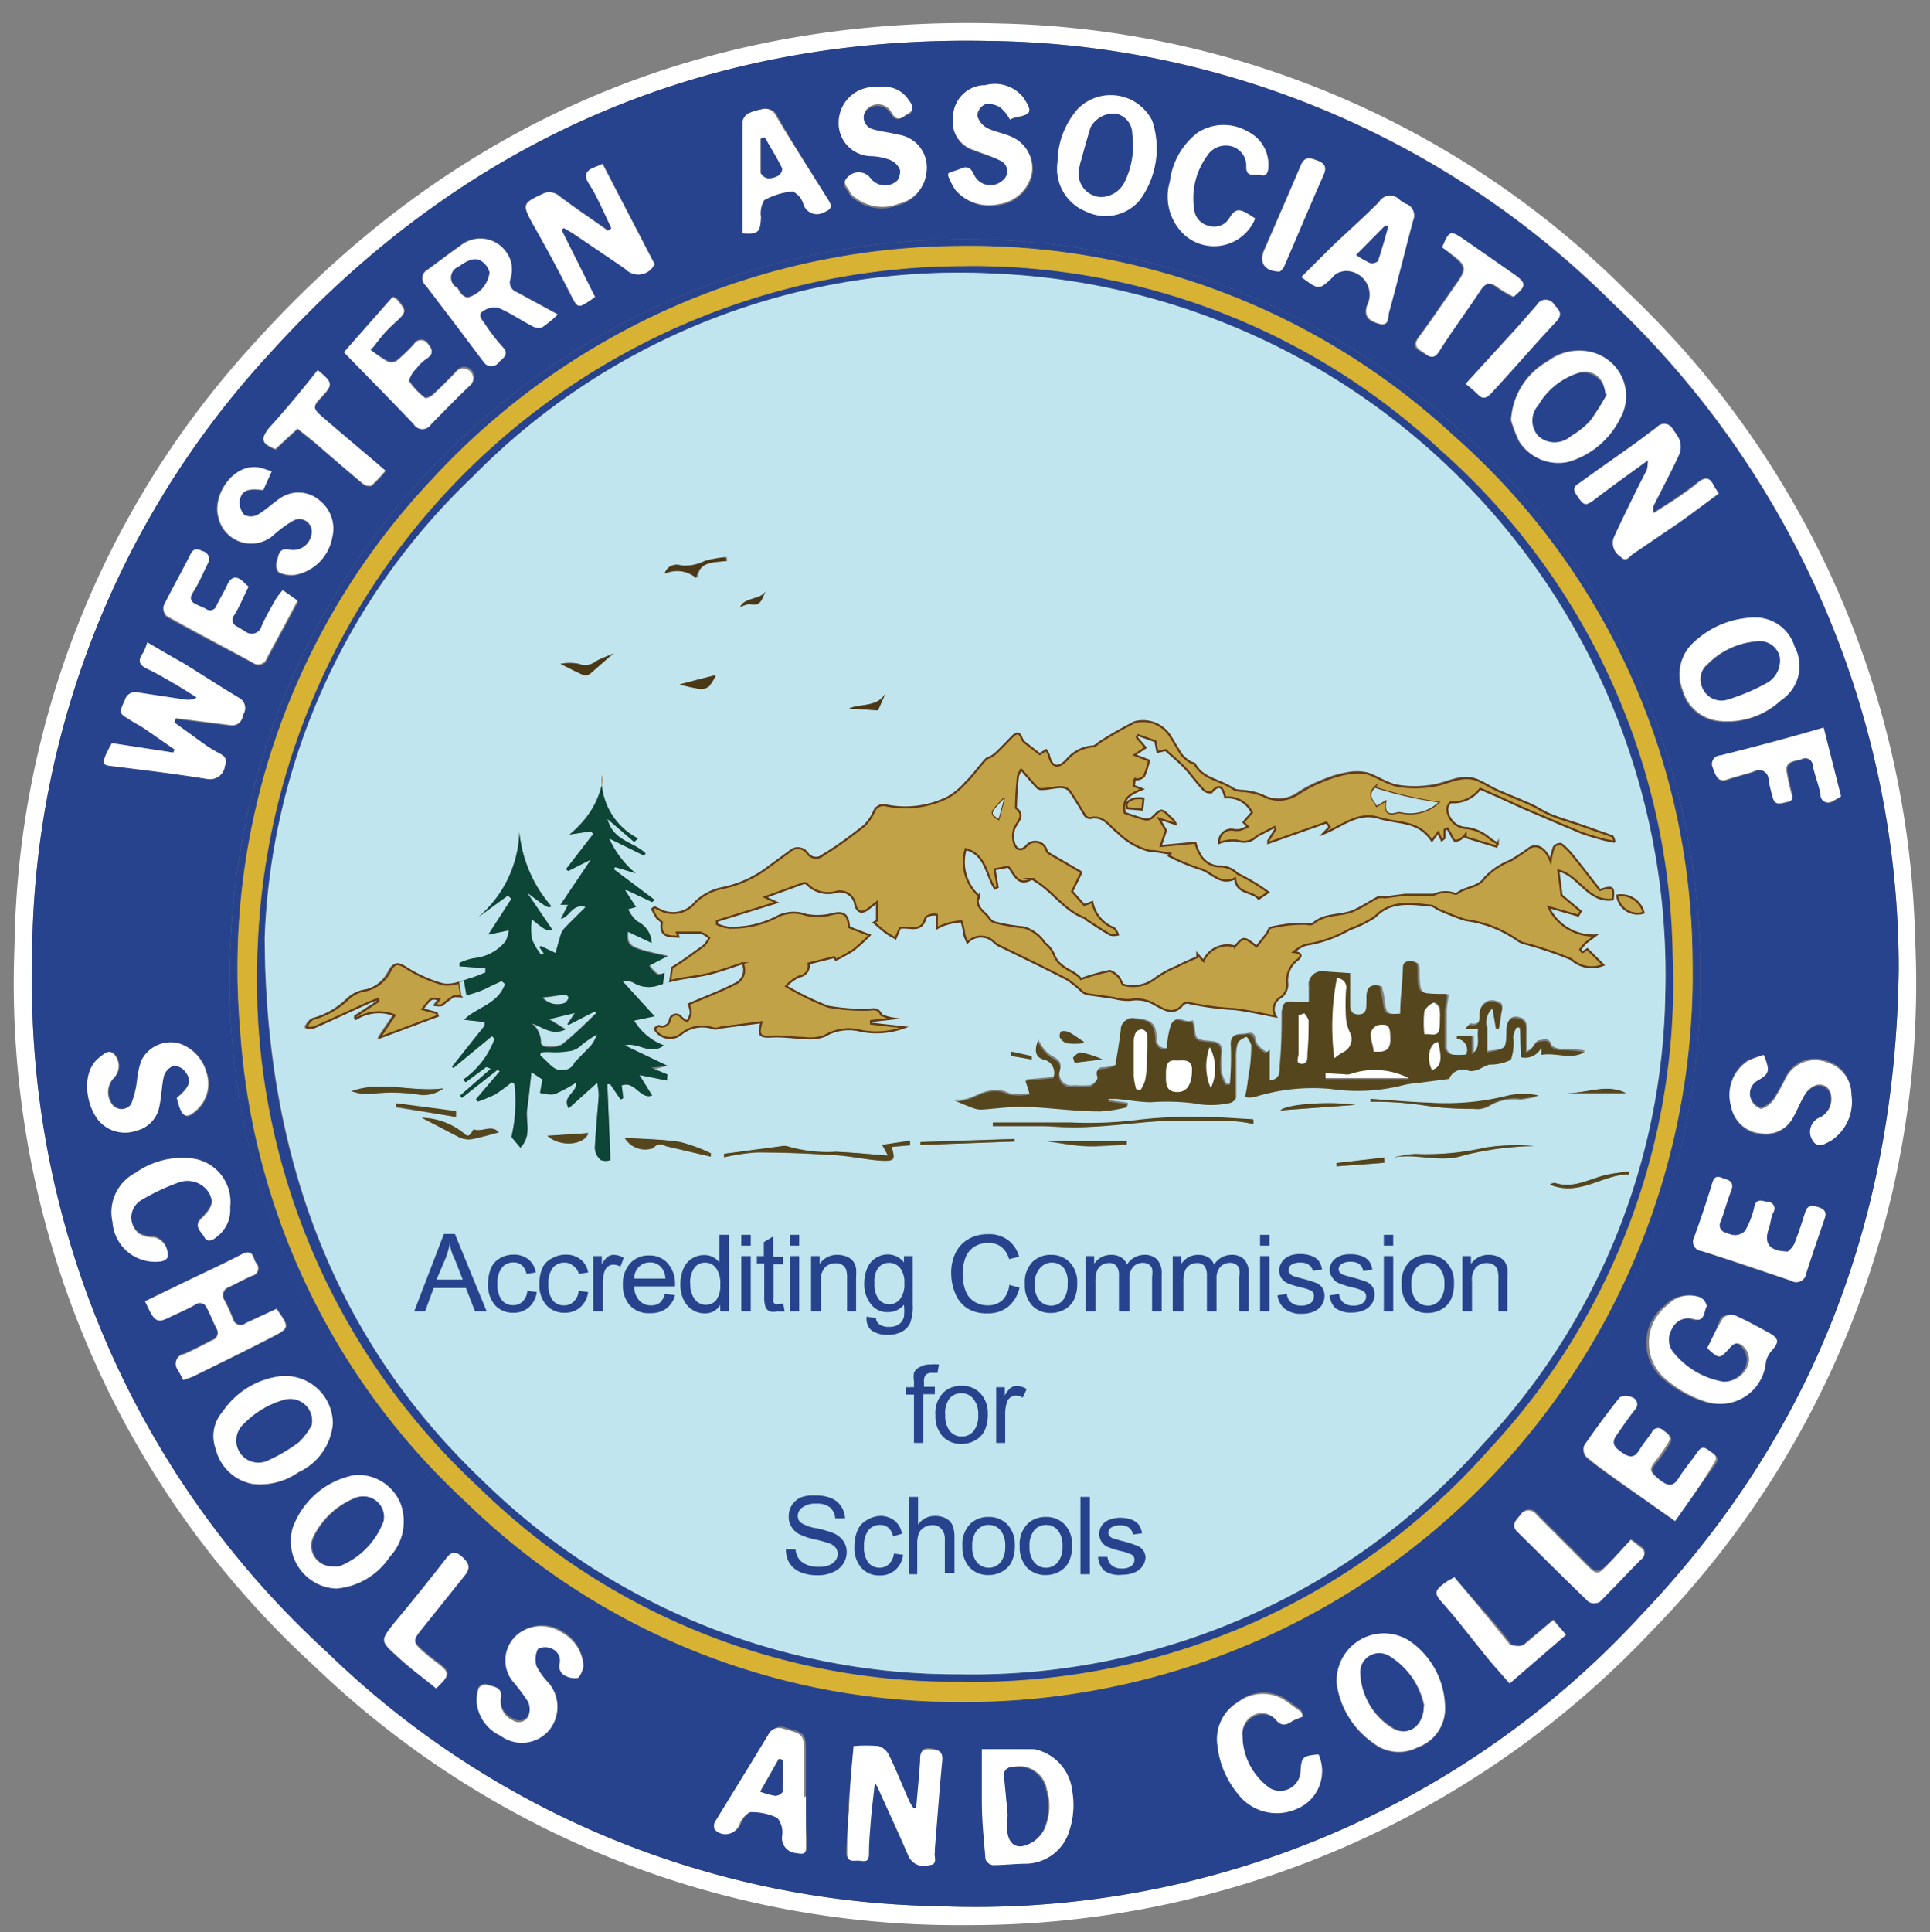 <?xml version="1.0" encoding="UTF-8"?>
<svg xmlns="http://www.w3.org/2000/svg" id="Layer_1" viewBox="0 0 94.35 94.44">
  <rect x="0" y="0" width="94.35" height="94.44" fill="#808080" stroke="none"/>
  <defs>
    <style>.cls-1{fill:#fff;}.cls-1,.cls-10,.cls-2,.cls-3,.cls-4,.cls-8,.cls-9{fill-rule:evenodd;}.cls-11,.cls-2{fill:#28438d;}.cls-3{fill:#d7b233;}.cls-4,.cls-7{fill:#c1e5ee;}.cls-10,.cls-5,.cls-6{fill:#c2a246;}.cls-10,.cls-6{stroke:#603a17;stroke-miterlimit:10;stroke-width:0.1px;}.cls-8{fill:#55461d;}.cls-9{fill:#4a3816;}.cls-12{fill:#0d4537;}.cls-13{fill:none;}</style>
  </defs>
  <path d="M47.18 94.09a45.34 45.34 0 0 1-31.77-12.62A45.21 45.21 0 0 1 .71 46.25a44.48 44.48 0 0 1 11.76-29.53c9.71-10.76 22-16 36.46-15.57a44.69 44.69 0 0 1 30.59 13.08 45 45 0 0 1 14.1 31.63 45.21 45.21 0 0 1-12.8 33.78 45.83 45.83 0 0 1-33.64 14.45zm45.64-46.73a44.84 44.84 0 0 0-14-32.58A43.85 43.85 0 0 0 48.26 2c-14-.26-25.77 4.95-35.13 15.34A43.73 43.73 0 0 0 1.57 47.15 44.31 44.31 0 0 0 16 80.76a43.9 43.9 0 0 0 29.78 12.4 44.23 44.23 0 0 0 34.49-14.27c8.31-8.72 12.39-19.25 12.55-31.53z" class="cls-1"></path>
  <path d="M92.82 47.36c-.16 12.28-4.24 22.8-12.55 31.53a44.23 44.23 0 0 1-34.51 14.27A43.9 43.9 0 0 1 16 80.76 44.31 44.31 0 0 1 1.57 47.15a43.73 43.73 0 0 1 11.56-29.81C22.49 6.95 34.29 1.73 48.26 2a43.85 43.85 0 0 1 30.53 12.79 44.84 44.84 0 0 1 14.03 32.57zM47.23 11.69a35.9 35.9 0 0 0-35.96 34.4 35 35 0 0 0 11.45 27.78 34.5 34.5 0 0 0 23.91 9.65 34.91 34.91 0 0 0 26.68-11.3 34.68 34.68 0 0 0 9.8-23.56 35.89 35.89 0 0 0-35.88-36.97zM8.52 35.31l.08-.17 2.7.34a.52.52 0 0 0 .57-.5.56.56 0 0 0-.16-.82c-.94-.56-1.85-1.16-2.78-1.73-.55-.34-1.12-.67-1.73-1a2.83 2.83 0 0 1-.21.51c-.25.36-.18.58.22.76s.91.48 1.35.74.7.43 1.05.65a.84.84 0 0 1-.55.11l-2.25-.34a.54.54 0 0 0-.69.37c-.32.72-.27.67.31 1 .22.15.46.26.68.41l1.44 1-.06.15-3-.46a6.13 6.13 0 0 0-.29.55c-.2.45-.2.52.33.57l2 .25c.87.12 1.73.23 2.59.37a.73.73 0 0 0 .88-.63c.17-.44-.12-.54-.4-.69a6.63 6.63 0 0 1-.6-.37zm33.21 50c-.1 1.1-.2 2.12-.27 3.14 0 .7-.07 1.39-.09 2.09 0 .41.29.34.53.33s.52.09.53-.33 0-1 .08-1.49.13-1.22.21-2c.1.18.13.23.16.28.51 1.11 1 2.22 1.5 3.35a.82.82 0 0 0 1 .41c.44 0 .22-.4.27-.62a1.21 1.21 0 0 0 0-.15c.12-1.43.22-2.86.36-4.29 0-.51-.22-.57-.62-.59s-.39.32-.39.65c0 .76-.12 1.52-.19 2.28h-.16a2.6 2.6 0 0 1-.19-.28c-.33-.76-.64-1.52-1-2.27a.86.86 0 0 0-.51-.44 7 7 0 0 0-1.22-.04zM80.56 22.5a2.06 2.06 0 0 1-.06.47c-.32.68-.65 1.35-1 2-.21.44-.44.89-.63 1.34a.79.79 0 0 0 .35.9c.27.29.41 0 .58-.12l2.28-1.6c.64-.4 1.26-.9 1.92-1.4-.11-.17-.2-.28-.25-.39-.22-.44-.48-.37-.8-.11s-.75.55-1.13.82l-1 .64a.52.52 0 0 1 0-.38c.43-.84.87-1.67 1.26-2.53a1.06 1.06 0 0 0 0-.67 2.6 2.6 0 0 0-.32-.5.47.47 0 0 0-.76-.09c-.37.28-.74.56-1.12.83-.87.62-1.76 1.24-2.63 1.87-.18.13-.43.24-.19.59.41.59.44.6 1 .16.78-.6 1.59-1.17 2.5-1.83zM29.89 11.16l-.14.11c-.79-.56-1.6-1.1-2.38-1.69a.74.74 0 0 0-.88-.08c-.89.41-.92.5-.46 1.36q.97 1.76 1.84 3.53c.35.69.36.71 1 .27l.19-.14-1.64-3.28.12-.09c.18.1.36.2.53.32l2.46 1.62a.88.88 0 0 0 1.47-.18l-2.52-4.9-.37.16c-.43.15-.58.39-.29.81a7.25 7.25 0 0 1 .46.83c.19.45.4.9.61 1.35zM48 85.49v2.6s.11 1.85.19 2.77a.47.47 0 0 0 .35.28c.55 0 1.09-.08 1.64-.07a2.25 2.25 0 0 0 2.08-1.56 4 4 0 0 0 .14-2 2.33 2.33 0 0 0-1.85-2c-.87-.04-1.74-.02-2.55-.02zM13.58 67.28a4 4 0 0 0-2.7 1.73 1.8 1.8 0 0 0-.34 1.8 2.29 2.29 0 0 0 1.79 1.72 3.23 3.23 0 0 0 2.26-.57 2.89 2.89 0 0 0 1.68-2.36 2.33 2.33 0 0 0-2.69-2.32zm-6.5-3.68l.22.42c.29.59.37.61.94.34s.88-.39 1.29-.63a.36.36 0 0 1 .57.16c.18.34.31.7.47 1a.38.38 0 0 1-.2.58c-.46.24-.91.48-1.38.68a.47.47 0 0 0-.27.78l.28.52c.21-.08.38-.13.54-.21 1.25-.62 2.5-1.23 3.73-1.86.93-.48.92-.49.28-1.41l-1.51.7a.39.39 0 0 1-.62-.22 9 9 0 0 0-.42-.9.42.42 0 0 1 .23-.64c.37-.19.74-.39 1.12-.55a.37.37 0 0 0 .2-.62c-.16-.21-.12-.72-.67-.44-1 .51-2 1-3 1.46zm20.19-48.23l-2-1.1a.51.51 0 0 1-.33-.65 1.45 1.45 0 0 0-.24-1.37 1.54 1.54 0 0 0-2.22-.24c-.54.37-1.06.78-1.6 1.17a.46.46 0 0 0-.07.76l1.63 2.15 1.19 1.57a.45.45 0 0 0 .76 0c.22-.2.52-.37.15-.75a9.26 9.26 0 0 1-.87-1.14c-.13-.18-.34-.42-.07-.59a1 1 0 0 1 .74-.17c.57.24 1.1.6 1.65.89a.65.65 0 0 0 .49.08 5.76 5.76 0 0 0 .79-.61zm43.37 68a4 4 0 0 0-1.7-3.12 2.31 2.31 0 0 0-3.59 2.08 4.25 4.25 0 0 0 1.77 2.87 2 2 0 0 0 2.19.22 2 2 0 0 0 1.33-2.03zm12.82-17.48c.59.54.62.54 1 0 .22-.29.44-.36.72 0a.86.86 0 0 1 .1 1 1.25 1.25 0 0 1-1.14.66 4 4 0 0 1-2.39-1.37 1 1 0 0 1-.13-1.2.9.9 0 0 1 1.13-.48c.49.13.44-.39.58-.64a.63.63 0 0 0-.33-.45 1.48 1.48 0 0 0-1.6.37 2.32 2.32 0 0 0 0 3.7 5.61 5.61 0 0 0 1.8 1 2.24 2.24 0 0 0 3-1.92 1.2 1.2 0 0 1 .27-.53c.35-.39.34-.64-.12-.89s-1.1-.61-1.68-.86a.6.6 0 0 0-.56.14c-.17.46-.39.96-.65 1.47zm2.37-35.71a4.45 4.45 0 0 0-3 1.19 2.11 2.11 0 0 0-.6 2.4 2.07 2.07 0 0 0 1.79 1.5 3.84 3.84 0 0 0 3-1 2 2 0 0 0 .67-2.63 2 2 0 0 0-1.86-1.46zm-12-9.67a7 7 0 0 0 .4 1.05 2.26 2.26 0 0 0 2.37 1 4.09 4.09 0 0 0 2.55-2.12 2.21 2.21 0 0 0-1.4-3.25 2.53 2.53 0 0 0-2.12.45 3.52 3.52 0 0 0-1.76 2.87zM16.44 77.64a3.47 3.47 0 0 0 2.61-1.55 2.52 2.52 0 0 0 .53-2.58 2.24 2.24 0 0 0-2.22-1.42 4 4 0 0 0-3.05 2.61 2.32 2.32 0 0 0 2.13 2.94zM51.7 7.92a2.25 2.25 0 0 0 1.38 2.41 2.17 2.17 0 0 0 2.62-.56 4.27 4.27 0 0 0 .61-3.87 2.26 2.26 0 0 0-3.63-.59 4 4 0 0 0-.98 2.61zm35.7 53.25c-.92 0-1.18-.39-.93-1.13.09-.25.1-.53.21-.77a.33.33 0 0 0-.28-.53c-.25 0-.55-.21-.64.27a4.19 4.19 0 0 1-.45 1.15.72.72 0 0 1-.49.21 1 1 0 0 1-.42-.12.37.37 0 0 1-.28-.56c.19-.49.32-1 .51-1.49.13-.31.05-.48-.25-.56s-.53-.3-.67.17c-.28.9-.57 1.79-.89 2.67a.45.45 0 0 0 .36.66c1.46.49 2.92 1 4.37 1.45a.49.49 0 0 0 .75-.36c.29-.91.61-1.81.91-2.71.11-.33-.1-.45-.35-.53s-.49-.11-.6.23c-.17.53-.34 1.07-.55 1.59a1.22 1.22 0 0 1-.31.36zM13.28 23.04a5.88 5.88 0 0 0-.63-.18c-1.28-.23-2.3 1.35-2 2.41a1.64 1.64 0 0 0 2.65.93 5.59 5.59 0 0 1 1-.74.61.61 0 0 1 .91.64.92.92 0 0 1-1.11.79c-.5-.1-.5.3-.59.56a.61.61 0 0 0 .09.54 1.42 1.42 0 0 0 .8.13 2.25 2.25 0 0 0 1.81-1.82 1.75 1.75 0 0 0-.6-1.81 1.58 1.58 0 0 0-1.93-.13c-.38.26-.72.59-1.12.82a.7.7 0 0 1-.65 0 .91.91 0 0 1-.22-.71c.1-.48.42-.59 1.15-.5zm15.24 58.38a2 2 0 0 0-1-1.68 1.84 1.84 0 0 0-2.13.07 1.64 1.64 0 0 0-.29 2.28 9.44 9.44 0 0 1 .75 1 .92.92 0 0 1 0 .72.52.52 0 0 1-.74.19 1 1 0 0 1-.63-1.11c0-.51-.43-.48-.72-.59a.42.42 0 0 0-.38.18 2 2 0 0 0-.09.72 2 2 0 0 0 1.15 1.59 1.75 1.75 0 0 0 2.38-.26 1.8 1.8 0 0 0 0-2.29 3.47 3.47 0 0 1-.61-.84 1.14 1.14 0 0 1 .07-.85.8.8 0 0 1 .7 0 .63.63 0 0 1 .38.78.54.54 0 0 0 .19.47 1 1 0 0 0 .73.17 1.12 1.12 0 0 0 .24-.55zm57.7-29.86a6.85 6.85 0 0 0-.76.24 2 2 0 0 0-.83 2.29 1.62 1.62 0 0 0 1.5 1.36 1.49 1.49 0 0 0 1.51-.8c.21-.37.36-.78.59-1.14a1.06 1.06 0 0 1 .54-.43.58.58 0 0 1 .72.51A1 1 0 0 1 89 54.6a.76.76 0 0 0-.39 1.07c.25.45.63.18.89 0a2.26 2.26 0 0 0 1-2.22 1.66 1.66 0 0 0-1.21-1.61 1.6 1.6 0 0 0-2 .78 10.63 10.63 0 0 1-.55 1 1.21 1.21 0 0 1-.65.5.76.76 0 0 1-.51-.49.74.74 0 0 1 .32-.89c.61-.27.64-.41.32-1.18zm-4.33 22.78c.69-1 1.35-1.89 2-2.81.22-.33-.1-.45-.31-.61s-.37-.1-.52.11c-.3.44-.61.87-.93 1.29s-.51.44-1 0-.44-.47-.07-.92a9.53 9.53 0 0 0 .56-.81c.21-.33 0-.48-.25-.64a.33.33 0 0 0-.54.12c-.21.3-.44.58-.63.89s-.51.31-.83.09-.64-.46-.37-.86.58-.85.9-1.25a.36.36 0 0 0-.14-.61.69.69 0 0 0-.59 0c-.61.76-1.19 1.54-1.74 2.35a.56.56 0 0 0 .09.54c.46.4 1 .75 1.46 1.11zM39.4 87.79v-2c0-1.09 0-1.08-1-1.35a.58.58 0 0 0-.75.28c-.86 1.43-1.75 2.84-2.61 4.27a.41.41 0 0 0 0 .38.72.72 0 0 0 1.19-.25 1.15 1.15 0 0 1 .52-.61 2.86 2.86 0 0 1 1.34.28 1.1 1.1 0 0 1 .21.85.74.74 0 0 0 .7.88c.42.11.46-.05.46-.38-.07-.75-.06-1.55-.06-2.35zm3.68-83.54h-.33A1.75 1.75 0 0 0 41 5.97a1.61 1.61 0 0 0 1.66 1.66 2.84 2.84 0 0 1 .92.19.89.89 0 0 1 .48.49.78.78 0 0 1-.24.6.89.89 0 0 1-1.31-.13.72.72 0 0 0-1.09-.06c-.37.28 0 .53.11.78a.75.75 0 0 0 .25.24 2.17 2.17 0 0 0 2.12.29 1.76 1.76 0 0 0 1.36-1.59 1.62 1.62 0 0 0-1.37-1.78c-.43-.1-.88-.14-1.3-.28a.6.6 0 0 1-.21-1 .75.75 0 0 1 1.19.22c.31.47.58.06.83 0s.22-.41 0-.62a1.4 1.4 0 0 0-1.32-.73zM8.64 53.66l.15.43c.21.56.4.6.84.2a1.74 1.74 0 0 0 .48-1.89 2.05 2.05 0 0 0-1.32-1.41 1.59 1.59 0 0 0-1.84.83 4 4 0 0 0-.21.95 4.62 4.62 0 0 1-.29 1.18.58.58 0 0 1-.95 0 1 1 0 0 1 .11-1.29.84.84 0 0 0 0-1.14c-.27-.27-.51 0-.72.16-.9.71-.67 2.33 0 3.11a1.69 1.69 0 0 0 1.82.46 1.5 1.5 0 0 0 1.09-1.24c.1-.47.09-1 .21-1.41a.8.8 0 0 1 .47-.51.71.71 0 0 1 .57.27c.35.45.23.73-.41 1.3zM49.37 5.84l.19-.06c.85-.17.9-.31.4-1a1.79 1.79 0 0 0-1.79-.58 1.58 1.58 0 0 0-1.58 1.58 1.44 1.44 0 0 0 1 1.58c.43.17.88.3 1.3.48a.57.57 0 0 1 .14 1 .89.89 0 0 1-1.41-.32c-.13-.25-.25-.36-.52-.26s-.46.15-.69.25a.21.21 0 0 0 0 .18 3.46 3.46 0 0 0 .34.65 2.2 2.2 0 0 0 2.13.68 1.9 1.9 0 0 0 1.6-1.54 1.66 1.66 0 0 0-1-1.75c-.39-.18-.83-.24-1.21-.44a1 1 0 0 1-.47-.62.69.69 0 0 1 .37-.58 1.07 1.07 0 0 1 .75.12 2 2 0 0 1 .45.63zm14.25 7.71c.87.64.87.64 1.52 0a.65.65 0 0 1 .18-.17 1 1 0 0 1 .49-.13 1.16 1.16 0 0 1 1 1.7c-.15.5 0 .72.59.88s.43-.34.49-.56c.41-1.49.76-3 1.17-4.48a.61.61 0 0 0-.37-.83 1.38 1.38 0 0 1-.29-.19.63.63 0 0 0-1 .11c-.74.76-1.54 1.45-2.3 2.18-.48.47-.96.97-1.48 1.48zM12.15 28.67a3.13 3.13 0 0 1-.28-.21c-.34-.31-.57-.21-.76.17s-.36.64-.52 1a.33.33 0 0 1-.52.18c-.15-.09-.32-.16-.49-.23s-.33-.3-.15-.59c.28-.45.49-.93.72-1.4a.39.39 0 0 0-.23-.6c-.25-.11-.44-.18-.61.15-.43.85-.9 1.67-1.31 2.51a.54.54 0 0 0 .14.51c1.41.78 2.83 1.52 4.25 2.27a.44.44 0 0 0 .69-.23c.48-.92 1-1.84 1.5-2.8l-.72-.51a3.78 3.78 0 0 0-.33.43c-.24.43-.49.87-.7 1.32a.5.5 0 0 1-.79.28l-.43-.24a.36.36 0 0 1-.17-.59c.26-.47.47-.94.71-1.42zm6-11.61l.14-.15c.15-.19.3-.39.46-.58s.37-.38.56-.57c.6-.57.61-.56.11-1.17a1 1 0 0 0-.21-.1l-2.36 2.68.06.08c1.11 1.15 2.24 2.28 3.34 3.44a.5.5 0 0 0 .86 0c.64-.65 1.28-1.31 1.95-1.94a.492.492 0 0 0-.73-.66c-.36.39-.74.77-1.13 1.13a.69.69 0 0 1-.41.21 3.56 3.56 0 0 1-.79-.85 1.29 1.29 0 0 1 .37-.62 2.12 2.12 0 0 1 .5-.48c.34-.22.29-.43.07-.69a.4.4 0 0 0-.7 0 8.28 8.28 0 0 1-.86.82.51.51 0 0 1-.46 0 7.16 7.16 0 0 1-.81-.52zm-6.9 41.93a2.14 2.14 0 0 0-1.94-2.38 3.94 3.94 0 0 0-2.68.71 2.17 2.17 0 0 0-1.13 2.4 2.09 2.09 0 0 0 2.31 1.88.53.53 0 0 0 .37-.18.87.87 0 0 0-.63-1 1.47 1.47 0 0 1-.74-.17 1 1 0 0 1 .09-1.65 10.48 10.48 0 0 1 1.87-.88 1.24 1.24 0 0 1 1.44.51c.26.47.17.75-.4 1.31-.36.36.06.6.18.87s.39.21.58 0a1.65 1.65 0 0 0 .68-1.42zM36.3 11.4c.75.07.87 0 .89-.78a1.29 1.29 0 0 1 .16-.83 3.59 3.59 0 0 1 1.39-.43 1 1 0 0 1 .52.59.69.69 0 0 0 1 .44c.38-.15.43-.3.23-.6-.82-1.39-1.7-2.7-2.49-4.13a.58.58 0 0 0-.73-.31 2.38 2.38 0 0 0-.61.19.59.59 0 0 0-.29.39c-.07 1.81-.07 3.62-.07 5.47zm28.16 74.35c-.77.06-.84.13-.88.89a1 1 0 0 1-1.49.85 3.18 3.18 0 0 1-1.35-2.56 1 1 0 0 1 .51-1 .89.89 0 0 1 1.15.16c.3.33.54.18.82 0l.48-.28-.08-.22c-.27-.2-.54-.4-.82-.59a2 2 0 0 0-2.27.16 2.08 2.08 0 0 0-1 2.07 4.45 4.45 0 0 0 1 2.39 2.39 2.39 0 0 0 2.84.76 2 2 0 0 0 1.09-2.63zm-3.1-75.07c-.75-.52-.94-.54-1.29 0a.87.87 0 0 1-1 .39.91.91 0 0 1-.73-.79A3.53 3.53 0 0 1 59 7.63a1.08 1.08 0 0 1 1.25-.54 1 1 0 0 1 .66 1c0 .54.47.31.71.39s.38-.04.38-.31a1.79 1.79 0 0 0-1-1.74 2.33 2.33 0 0 0-2.41.06 3.53 3.53 0 0 0-1.36 2.39 2.55 2.55 0 0 0 .42 2.29 2.17 2.17 0 0 0 3.71-.49zm27.79 24.88c-1.75.48-3.38.94-5 1.38a.42.42 0 0 0-.36.62c.11.3.13.75.67.56s.89-.25 1.32-.4a.48.48 0 0 1 .73.44 8.63 8.63 0 0 0 .21.86c.11.38.38.26.65.2s.31-.21.24-.46-.16-.67-.22-1c-.1-.56.38-.53.7-.63a.38.38 0 0 1 .58.3c.1.48.29.94.38 1.42a.36.36 0 0 0 .56.33 3.74 3.74 0 0 0 .39-.26zM15.53 18.09c-.79 1-1.58 1.89-2.34 2.84-.47.59-.4.78.28 1.06l1.08-1c.3.24.58.46.86.69.78.66 1.55 1.33 2.34 2a.48.48 0 0 0 .42.09 7 7 0 0 0 .68-.72l-.52-.45c-.87-.74-1.75-1.47-2.61-2.22-.44-.39-.42-.5 0-.93.57-.64.56-.73-.19-1.36zm55-6l.47.42c.63.49.65.67.19 1.32-.63.89-1.23 1.8-1.88 2.67-.24.33-.21.5.14.69s.54.45.85 0c.65-1 1.35-2 2-2.95.24-.35.46-.49.84-.19a6.2 6.2 0 0 0 .8.47c.65-.52.65-.67 0-1.11l-2.37-1.63c-.68-.5-.72-.49-1.07.31zm9.23 63.13c-.44.47-.76.87-1.16 1.22s-.55.49-1 0c-.82-.83-1.65-1.65-2.47-2.48a.47.47 0 0 0-.79.05c-.2.24-.47.47-.13.8 1.16 1.14 2.31 2.3 3.48 3.42a.56.56 0 0 0 .55 0c.7-.66 1.36-1.37 2-2.06a.34.34 0 0 0 0-.59zm-3.8 3.92c-.5.42-1 .8-1.41 1.17-.22.17-.46.32-.7 0s-.58-.73-.87-1.08l-1.88-2.14-.32.17c-.75.5-.68.62-.19 1.17.66.74 1.25 1.53 1.88 2.3.42.5.85 1 1.32 1.55l2.76-2.39-.21-.24zm-54.6 3.33c.7-.63.69-.78 0-1.27-.24-.18-.47-.37-.69-.56-.46-.4-.47-.5-.09-1l2.17-2.71c.25-.32.25-.47-.19-.84s-.52-.2-.76.12c-.83 1.05-1.69 2.08-2.52 3.13-.69.86-.7.88.11 1.61.61.53 1.29 1.04 1.93 1.57zm50.29-63.71a6.77 6.77 0 0 1 .58.5c.28.31.49.14.69-.08 1-1.15 2.05-2.33 3.13-3.45.36-.38.2-.55-.06-.84a.49.49 0 0 0-.86 0l-.95 1.1zm-9.08-5.5a.9.9 0 0 0 .19-.23c.65-1.5 1.28-3 1.94-4.5.18-.41 0-.57-.33-.7s-.6-.21-.79.25c-.58 1.39-1.19 2.76-1.8 4.14-.26.61.03 1.06.79 1.05z" class="cls-2"></path>
  <path d="M47.23 11.69a35.89 35.89 0 0 1 35.88 37 34.68 34.68 0 0 1-9.8 23.56 34.91 34.91 0 0 1-26.68 11.3 34.5 34.5 0 0 1-23.91-9.65 35 35 0 0 1-11.45-27.81 35.9 35.9 0 0 1 35.96-34.4zm0 .34a35.31 35.31 0 0 0-26.09 11.4 34.77 34.77 0 0 0-9.41 26.86 34.47 34.47 0 0 0 11 23.08 34.39 34.39 0 0 0 24.09 9.81 35.57 35.57 0 0 0 35.92-36.3 34.41 34.41 0 0 0-11.68-25.59 34.78 34.78 0 0 0-23.85-9.27z" class="cls-2"></path>
  <path d="M8.52 35.31L10 36.38a6.63 6.63 0 0 0 .59.37c.28.15.56.25.4.69a.73.73 0 0 1-.87.63c-.86-.14-1.73-.26-2.59-.37l-2-.25c-.53-.05-.53-.12-.35-.58a6.13 6.13 0 0 1 .29-.55l3 .46.06-.15-1.44-1c-.22-.15-.46-.27-.68-.41-.58-.38-.62-.32-.31-1a.54.54 0 0 1 .69-.37l2.25.34a.84.84 0 0 0 .58-.1c-.35-.22-.7-.45-1.05-.65s-.89-.53-1.35-.74-.48-.44-.22-.8a2.83 2.83 0 0 0 .2-.51c.61.36 1.17.69 1.73 1 .93.57 1.84 1.17 2.78 1.73a.56.56 0 0 1 .16.82.52.52 0 0 1-.57.5l-2.7-.34zm33.21 50.03a7 7 0 0 1 1.22 0 .86.86 0 0 1 .51.44c.36.74.66 1.51 1 2.27a2.6 2.6 0 0 0 .19.31h.14c.06-.76.14-1.52.19-2.28 0-.32 0-.6.46-.58s.67.08.62.59c-.14 1.43-.24 2.86-.36 4.29a1.21 1.21 0 0 1 0 .15c-.05.23.17.6-.27.63a.82.82 0 0 1-1-.41c-.47-1.13-1-2.23-1.5-3.35 0-.05-.06-.1-.16-.28-.08.75-.16 1.35-.21 2s-.08 1-.08 1.49-.3.33-.53.33-.54.08-.53-.33c0-.69 0-1.39.09-2.09.02-1.06.12-2.08.22-3.18zM80.56 22.5c-.91.66-1.71 1.23-2.5 1.83-.57.44-.61.42-1-.16-.24-.35 0-.46.19-.59.87-.63 1.75-1.24 2.63-1.87.38-.27.74-.56 1.12-.83a.47.47 0 0 1 .79.12 2.6 2.6 0 0 1 .32.5 1.06 1.06 0 0 1 0 .67c-.39.86-.84 1.69-1.26 2.53a.52.52 0 0 0 0 .38l1-.64c.38-.26.77-.52 1.13-.82s.59-.33.8.11c.06.12.14.22.25.39-.63.46-1.25.93-1.88 1.38l-2.34 1.59c-.17.12-.31.41-.58.12a.79.79 0 0 1-.35-.9c.2-.45.42-.9.63-1.34.32-.67.65-1.34 1-2a2.06 2.06 0 0 0 .05-.47zM29.89 11.16c-.21-.45-.42-.91-.64-1.35a7.25 7.25 0 0 0-.46-.83c-.28-.42-.13-.66.29-.81l.37-.16 2.55 4.9a.88.88 0 0 1-1.44.23l-2.46-1.68c-.17-.12-.36-.21-.53-.32l-.12.09 1.64 3.28-.19.14c-.64.43-.65.42-1-.27q-.9-1.76-1.9-3.51c-.46-.86-.44-.95.46-1.36a.74.74 0 0 1 .88.08c.78.59 1.59 1.13 2.38 1.69zM48 85.49h2.56a2.33 2.33 0 0 1 1.85 2 4 4 0 0 1-.14 2 2.25 2.25 0 0 1-2.1 1.6c-.54 0-1.09.07-1.64.07a.47.47 0 0 1-.35-.28c-.08-.93-.18-1.86-.18-2.79v-2.6zm1.28 3.28v.55c0 .85.53 1.13 1.26.67a1.6 1.6 0 0 0 .5-.54 2.78 2.78 0 0 0 .14-2 1.36 1.36 0 0 0-1.62-1.1.38.38 0 0 0-.42.47c.01.67.07 1.27.13 1.95zm-35.7-21.49a2.33 2.33 0 0 1 2.69 2.31 2.89 2.89 0 0 1-1.68 2.36 3.23 3.23 0 0 1-2.26.57 2.29 2.29 0 0 1-1.79-1.72 1.8 1.8 0 0 1 .34-1.8 4 4 0 0 1 2.7-1.72zm1.65 2.36a1.07 1.07 0 0 0-1.3-1.23 4.43 4.43 0 0 0-2 1.19A1.08 1.08 0 0 0 13 71.41a7.85 7.85 0 0 0 1.57-.92 3.29 3.29 0 0 0 .67-.85zM7.09 63.6l1.75-.85c1-.49 2-.94 3-1.46.55-.28.51.23.67.44a.37.37 0 0 1-.2.62c-.38.17-.74.37-1.12.55a.42.42 0 0 0-.23.64 9 9 0 0 1 .41.91.39.39 0 0 0 .63.22l1.51-.7c.64.92.65.93-.28 1.41-1.24.64-2.49 1.25-3.73 1.86-.16.08-.34.13-.54.21l-.26-.49a.47.47 0 0 1 .3-.77c.47-.2.92-.45 1.38-.68a.38.38 0 0 0 .2-.58c-.17-.34-.3-.7-.47-1a.36.36 0 0 0-.57-.16c-.41.24-.86.42-1.29.63s-.64.25-.94-.34zm20.18-48.23a5.76 5.76 0 0 1-.78.64.65.65 0 0 1-.49-.08c-.55-.29-1.08-.65-1.65-.89a1 1 0 0 0-.74.17c-.27.17-.06.41.07.59a9.26 9.26 0 0 0 .87 1.14c.37.37.07.54-.15.75a.45.45 0 0 1-.76 0l-1.2-1.6-1.62-2.13a.46.46 0 0 1 .07-.76c.54-.39 1.06-.8 1.6-1.17a1.54 1.54 0 0 1 2.22.24 1.45 1.45 0 0 1 .24 1.37.51.51 0 0 0 .33.65zm-3.35-2.06a1.09 1.09 0 0 0-.15-.29c-.38-.45-.72-.42-1.37.05a.55.55 0 0 0-.06 1c.09.09.13.23.23.32a.49.49 0 0 0 .29.16 1.46 1.46 0 0 0 1.07-1.24zm46.72 70.08a2 2 0 0 1-1.33 2 2 2 0 0 1-2.19-.22 4.25 4.25 0 0 1-1.77-2.87 2.31 2.31 0 0 1 3.59-2.08 4 4 0 0 1 1.7 3.17zm-1 0a3.67 3.67 0 0 0-1.71-2.43.93.93 0 0 0-1.39.89A3.19 3.19 0 0 0 68 84.43c.75.51 1.59-.01 1.6-1.04zm13.82-17.5c.26-.51.48-1 .78-1.47a.6.6 0 0 1 .56-.14c.57.25 1.13.56 1.68.86s.46.5.12.89a1.2 1.2 0 0 0-.27.53 2.24 2.24 0 0 1-3 1.92 5.61 5.61 0 0 1-1.8-1 2.32 2.32 0 0 1 0-3.7 1.48 1.48 0 0 1 1.6-.37.63.63 0 0 1 .31.43c-.15.25-.09.77-.58.64a.9.9 0 0 0-1.13.48 1 1 0 0 0 .13 1.2 4 4 0 0 0 2.39 1.37 1.25 1.25 0 0 0 1.14-.66.86.86 0 0 0-.1-1c-.29-.32-.5-.25-.72 0-.5.56-.52.56-1.11.02zm2.37-35.71a2 2 0 0 1 1.9 1.42 2 2 0 0 1-.67 2.63 3.84 3.84 0 0 1-3 1 2.07 2.07 0 0 1-1.79-1.5 2.11 2.11 0 0 1 .6-2.4 4.45 4.45 0 0 1 2.96-1.15zm.06 1.17a3.75 3.75 0 0 0-2.42 1.11.93.93 0 0 0-.26 1.11 1 1 0 0 0 1.25.59 9.81 9.81 0 0 0 1.85-.78 1.25 1.25 0 0 0 .69-1.29 1 1 0 0 0-1.11-.74zM73.87 20.51a3.52 3.52 0 0 1 1.81-2.85 2.53 2.53 0 0 1 2.12-.45 2.21 2.21 0 0 1 1.4 3.25 4.09 4.09 0 0 1-2.55 2.12 2.26 2.26 0 0 1-2.37-1 7 7 0 0 1-.41-1.07zm4.68-1.24l-.12-.08a.94.94 0 0 0-1.16-1 3.41 3.41 0 0 0-2 1.58 1.12 1.12 0 0 0 0 1.5 1.18 1.18 0 0 0 1.59 0 3.74 3.74 0 0 0 .92-.74 12.15 12.15 0 0 0 .77-1.26zM16.44 77.64a2.32 2.32 0 0 1-2.14-2.94 4 4 0 0 1 3.06-2.61 2.24 2.24 0 0 1 2.23 1.42 2.52 2.52 0 0 1-.54 2.58 3.47 3.47 0 0 1-2.61 1.55zm-.2-1.09a1.79 1.79 0 0 0 .3 0 3.78 3.78 0 0 0 2.16-2.2 1 1 0 0 0-1.4-1.12 3.88 3.88 0 0 0-2 1.89 1 1 0 0 0 .95 1.43zM51.7 7.92a4 4 0 0 1 1-2.6 2.26 2.26 0 0 1 3.63.59 4.27 4.27 0 0 1-.61 3.87 2.17 2.17 0 0 1-2.62.56 2.25 2.25 0 0 1-1.4-2.42zm1.08.17h.09a3.48 3.48 0 0 0 0 .35 1.1 1.1 0 0 0 1 1.12A1.31 1.31 0 0 0 55 8.84a4 4 0 0 0 .31-2.27 1 1 0 0 0-.82-1 1.26 1.26 0 0 0-1.19.66c-.19.63-.3 1.27-.52 1.86zM87.4 61.17a1.22 1.22 0 0 0 .31-.36c.21-.52.38-1.06.55-1.59.11-.33.34-.31.6-.23s.46.2.35.53c-.31.9-.62 1.81-.91 2.71a.49.49 0 0 1-.75.36c-1.45-.5-2.91-1-4.37-1.45a.45.45 0 0 1-.36-.66c.32-.88.62-1.77.89-2.67.14-.47.42-.24.67-.17s.37.25.25.56c-.2.49-.32 1-.51 1.49a.37.37 0 0 0 .28.56 1 1 0 0 0 .42.12.72.72 0 0 0 .49-.21 4.19 4.19 0 0 0 .45-1.15c.09-.48.39-.31.64-.27a.33.33 0 0 1 .28.53c-.11.24-.12.52-.21.77-.25.73.01 1.11.93 1.13zM13.28 23.04l-.41.91c-.73-.1-1.05 0-1.15.5a.91.91 0 0 0 .22.71.7.7 0 0 0 .65 0c.4-.23.74-.56 1.12-.82a1.58 1.58 0 0 1 1.93.13 1.75 1.75 0 0 1 .6 1.81 2.25 2.25 0 0 1-1.81 1.81 1.42 1.42 0 0 1-.8-.13.61.61 0 0 1-.09-.54c.09-.26.08-.66.59-.56a.92.92 0 0 0 1.11-.77.61.61 0 0 0-.91-.64 5.59 5.59 0 0 0-1 .74 1.64 1.64 0 0 1-2.65-.93c-.29-1.06.73-2.64 2-2.41a5.88 5.88 0 0 1 .6.19zm15.24 58.38a1.12 1.12 0 0 1-.26.59 1 1 0 0 1-.73-.17.54.54 0 0 1-.19-.47.63.63 0 0 0-.34-.78.8.8 0 0 0-.7 0 1.14 1.14 0 0 0-.07.85 3.47 3.47 0 0 0 .61.84 1.8 1.8 0 0 1 0 2.29 1.75 1.75 0 0 1-2.38.26 2 2 0 0 1-1.15-1.59 2 2 0 0 1 .09-.72.42.42 0 0 1 .38-.18c.29.11.76.08.72.59a1 1 0 0 0 .58 1.16.52.52 0 0 0 .74-.19.92.92 0 0 0 0-.72 9.44 9.44 0 0 0-.75-1 1.64 1.64 0 0 1 .26-2.32 1.84 1.84 0 0 1 2.13-.07 2 2 0 0 1 1.06 1.63zm57.7-29.86c.32.78.29.92-.31 1.26a.74.74 0 0 0-.32.89.76.76 0 0 0 .51.49 1.21 1.21 0 0 0 .65-.5 10.63 10.63 0 0 0 .55-1 1.6 1.6 0 0 1 2-.78 1.66 1.66 0 0 1 1.21 1.61 2.26 2.26 0 0 1-1 2.22c-.27.14-.64.41-.89 0A.76.76 0 0 1 89 54.6a1 1 0 0 0 .52-1.07.58.58 0 0 0-.72-.51 1.06 1.06 0 0 0-.54.43c-.23.36-.38.77-.59 1.14a1.49 1.49 0 0 1-1.51.8 1.62 1.62 0 0 1-1.53-1.3 2 2 0 0 1 .83-2.24 6.85 6.85 0 0 1 .76-.29zm-4.33 22.78L79 72.29c-.5-.36-1-.71-1.46-1.11a.56.56 0 0 1-.09-.54c.55-.8 1.13-1.59 1.74-2.35a.69.69 0 0 1 .59 0 .36.36 0 0 1 .14.61c-.32.4-.6.83-.9 1.25s-.05.62.27.84.58.31.83-.09.43-.59.63-.89a.33.33 0 0 1 .54-.12c.21.16.47.32.25.64a9.53 9.53 0 0 1-.56.81c-.37.45-.37.56.07.92s.72.45 1 0 .63-.85.93-1.29c.15-.21.29-.29.52-.11s.53.29.31.61c-.58.99-1.23 1.9-1.92 2.87zM39.4 87.79v2.4c0 .33 0 .48-.46.38a.74.74 0 0 1-.7-.88 1.1 1.1 0 0 0-.24-.84 2.86 2.86 0 0 0-1.34-.28 1.15 1.15 0 0 0-.52.61.72.72 0 0 1-1.19.25.41.41 0 0 1 0-.38c.87-1.43 1.75-2.84 2.61-4.27a.58.58 0 0 1 .75-.28c1 .27 1 .27 1 1.35v2zm-1.14-1.78l-.19-.05-.91 1.6a3.9 3.9 0 0 0 .73.2.45.45 0 0 0 .36-.19c.02-.48.01-1.03.01-1.56zm4.82-81.76a1.4 1.4 0 0 1 1.35.65c.18.21.26.48 0 .62s-.52.52-.83 0a.75.75 0 0 0-1.19-.22.6.6 0 0 0 .21 1c.42.13.87.17 1.3.28a1.62 1.62 0 0 1 1.38 1.78 1.76 1.76 0 0 1-1.36 1.59 2.17 2.17 0 0 1-2.12-.29.75.75 0 0 1-.25-.24c-.09-.25-.47-.49-.11-.78a.72.72 0 0 1 1.09.06.89.89 0 0 0 1.31.13.78.78 0 0 0 .14-.52.89.89 0 0 0-.48-.49 2.84 2.84 0 0 0-.92-.19A1.61 1.61 0 0 1 41 5.97a1.75 1.75 0 0 1 1.76-1.72h.33zM8.64 53.66c.64-.52.76-.85.41-1.29a.71.71 0 0 0-.57-.28.8.8 0 0 0-.47.5c-.11.5-.11.95-.21 1.42a1.5 1.5 0 0 1-1.13 1.25 1.69 1.69 0 0 1-1.82-.46c-.67-.78-.9-2.41 0-3.11.22-.17.46-.43.72-.16a.84.84 0 0 1 0 1.14 1 1 0 0 0-.11 1.29.58.58 0 0 0 .95 0 4.62 4.62 0 0 0 .29-1.18 4 4 0 0 1 .21-.95A1.59 1.59 0 0 1 8.75 51a2.05 2.05 0 0 1 1.32 1.37 1.74 1.74 0 0 1-.48 1.89c-.44.39-.64.36-.84-.2zM49.37 5.84a2 2 0 0 0-.46-.58 1.07 1.07 0 0 0-.74-.17.69.69 0 0 0-.41.53 1 1 0 0 0 .47.62c.37.2.82.26 1.21.44a1.66 1.66 0 0 1 1 1.75 1.9 1.9 0 0 1-1.6 1.54 2.2 2.2 0 0 1-2.13-.68 3.46 3.46 0 0 1-.34-.65.21.21 0 0 1 0-.18c.22-.09.46-.16.69-.25s.39 0 .52.26a.89.89 0 0 0 1.42.36.57.57 0 0 0-.14-1c-.39-.21-.86-.34-1.27-.51a1.44 1.44 0 0 1-1-1.58 1.58 1.58 0 0 1 1.58-1.58 1.79 1.79 0 0 1 1.83.57c.5.73.45.87-.4 1zm14.25 7.7c.52-.52 1-1 1.5-1.49.76-.73 1.56-1.43 2.3-2.18a.63.63 0 0 1 1-.11 1.38 1.38 0 0 0 .29.19.61.61 0 0 1 .37.83c-.4 1.49-.76 3-1.17 4.48-.06.22 0 .7-.49.56s-.74-.38-.59-.88a1.16 1.16 0 0 0-1-1.7 1 1 0 0 0-.49.13.65.65 0 0 0-.18.17c-.68.64-.68.64-1.54 0zm2.68-1.08a4.43 4.43 0 0 0 .67.38.43.43 0 0 0 .39-.09c.19-.55.34-1.11.5-1.67l-.13-.06zM12.15 28.67c-.24.48-.45 1-.7 1.39a.36.36 0 0 0 .16.57l.39.24a.5.5 0 0 0 .79-.28c.2-.45.45-.88.7-1.32a3.78 3.78 0 0 1 .33-.43l.72.51c-.52 1-1 1.88-1.5 2.8a.44.44 0 0 1-.69.23c-1.35-.75-2.81-1.5-4.21-2.29A.54.54 0 0 1 8 29.6c.42-.85.89-1.67 1.31-2.51.17-.33.35-.26.61-.15a.39.39 0 0 1 .23.6c-.23.47-.45 1-.72 1.4-.18.29-.13.45.15.59s.33.14.49.23a.33.33 0 0 0 .52-.18c.16-.33.36-.64.52-1s.42-.48.76-.17a3.13 3.13 0 0 0 .28.26zm5.96-11.58a7.16 7.16 0 0 0 .8.57.51.51 0 0 0 .46 0 8.28 8.28 0 0 0 .86-.82.4.4 0 0 1 .7 0c.21.26.27.47-.07.69a2.12 2.12 0 0 0-.5.48 1.29 1.29 0 0 0-.37.62 3.56 3.56 0 0 0 .81.84.69.69 0 0 0 .41-.21c.39-.36.77-.74 1.13-1.13a.48.48 0 0 1 .69.66c-.67.63-1.3 1.29-1.95 1.94a.5.5 0 0 1-.86 0c-1.1-1.16-2.22-2.29-3.34-3.44-.06-.06-.1-.13-.06-.08l2.36-2.68a1 1 0 0 1 .21.1c.5.61.5.61-.11 1.17-.2.18-.39.37-.56.57s-.31.38-.46.58zm-6.86 41.9a1.65 1.65 0 0 1-.68 1.48c-.19.17-.45.25-.58 0s-.53-.51-.18-.87c.57-.56.66-.84.4-1.31a1.24 1.24 0 0 0-1.44-.51 10.48 10.48 0 0 0-1.87.88 1 1 0 0 0-.09 1.65 1.47 1.47 0 0 0 .74.17.87.87 0 0 1 .63 1 .53.53 0 0 1-.37.18 2.09 2.09 0 0 1-2.31-1.94 2.17 2.17 0 0 1 1.13-2.4 3.94 3.94 0 0 1 2.68-.71 2.14 2.14 0 0 1 1.94 2.38zM36.3 11.4V5.93a.59.59 0 0 1 .29-.39 2.38 2.38 0 0 1 .61-.19.58.58 0 0 1 .73.31c.83 1.39 1.71 2.75 2.57 4.12.19.31.15.45-.23.6a.69.69 0 0 1-1-.44 1 1 0 0 0-.52-.59 3.59 3.59 0 0 0-1.39.43 1.29 1.29 0 0 0-.16.83c-.03.74-.14.85-.9.79zm1.07-4.69l-.19.07v1.67a.47.47 0 0 0 .35.26.92.92 0 0 0 .52-.14.42.42 0 0 0 .17-.34c-.22-.52-.55-1.02-.84-1.52zm27.09 79.04a2 2 0 0 1-1.11 2.68 2.39 2.39 0 0 1-2.84-.76 4.45 4.45 0 0 1-1-2.39 2.08 2.08 0 0 1 1-2.07 2 2 0 0 1 2.28-.12c.28.19.54.39.82.59l.08.22-.47.19c-.27.18-.52.33-.82 0a.89.89 0 0 0-1.15-.25 1 1 0 0 0-.51 1 3.18 3.18 0 0 0 1.35 2.56 1 1 0 0 0 1.49-.85c.04-.67.11-.74.88-.8zm-3.1-75.07a2.17 2.17 0 0 1-3.75.48 2.55 2.55 0 0 1-.42-2.29 3.53 3.53 0 0 1 1.36-2.39A2.33 2.33 0 0 1 61 6.43a1.79 1.79 0 0 1 1 1.74c0 .28-.12.47-.36.39s-.74.15-.71-.39a1 1 0 0 0-.66-1 1.08 1.08 0 0 0-1.27.46 3.53 3.53 0 0 0-.62 2.62.91.91 0 0 0 .73.79.87.87 0 0 0 1-.39c.31-.51.5-.48 1.25.03zm27.79 24.88l.85 3.36a3.74 3.74 0 0 1-.44.24.36.36 0 0 1-.56-.33c-.09-.48-.29-.94-.38-1.42a.38.38 0 0 0-.58-.3c-.32.1-.8.07-.7.63.06.34.13.68.22 1s.07.4-.24.46-.54.18-.65-.2a8.63 8.63 0 0 1-.21-.86.48.48 0 0 0-.73-.44c-.43.15-.89.25-1.32.4s-.57-.26-.67-.56a.42.42 0 0 1 .36-.62c1.67-.42 3.3-.83 5.05-1.36zM15.53 18.09c.75.61.76.7.18 1.31-.41.43-.43.55 0 .93.86.75 1.74 1.48 2.61 2.22l.52.45a7 7 0 0 1-.68.72.48.48 0 0 1-.42-.09c-.79-.65-1.56-1.32-2.34-2-.28-.23-.56-.45-.86-.69l-1.08 1c-.68-.28-.75-.47-.28-1.06.82-.88 1.56-1.79 2.35-2.79zm54.97-6c.35-.84.4-.85 1.1-.37l2.4 1.67c.63.44.63.59 0 1.11a6.2 6.2 0 0 1-.8-.47c-.38-.3-.61-.17-.84.19-.66 1-1.37 1.95-2 2.95-.31.49-.54.2-.85 0s-.38-.36-.14-.69c.65-.87 1.25-1.78 1.88-2.67.46-.65.44-.83-.19-1.32zm9.22 63.17l.49.38a.34.34 0 0 1 0 .59c-.68.69-1.34 1.39-2 2.06a.56.56 0 0 1-.55 0c-1.18-1.13-2.32-2.28-3.48-3.42-.34-.33-.07-.56.13-.8a.47.47 0 0 1 .79-.05c.82.83 1.65 1.65 2.47 2.48.48.48.55.48 1 0s.75-.81 1.15-1.24zm-3.8 3.93l.43.47.21.24-2.76 2.38c-.47-.55-.91-1-1.32-1.55-.63-.76-1.22-1.56-1.88-2.3-.49-.55-.56-.66.19-1.17l.31-.17 1.84 2.21.87 1.08s.48.15.7 0c.49-.39.91-.78 1.41-1.19zm-54.6 3.33c-.64-.53-1.31-1-1.93-1.6-.8-.73-.79-.75-.11-1.61.84-1 1.7-2.07 2.52-3.13.24-.31.44-.4.76-.12s.48.54.17.93l-2.17 2.71c-.38.48-.37.58.09 1 .22.19.45.38.69.56.66.48.66.63-.02 1.26zm50.33-63.76l2.53-2.77.95-1.08a.49.49 0 0 1 .86 0c.26.28.42.46.06.84-1.05 1.11-2.05 2.29-3.12 3.44-.2.22-.41.39-.69.08a6.77 6.77 0 0 0-.59-.51zm-9.08-5.49c-.76 0-1-.44-.78-1 .61-1.42 1.21-2.79 1.8-4.18.19-.46.46-.37.79-.25s.51.29.33.7c-.66 1.49-1.29 3-1.94 4.5a.9.9 0 0 1-.2.23z" class="cls-1"></path>
  <path d="M47.21 12.02a34.78 34.78 0 0 1 23.85 9.27 34.41 34.41 0 0 1 11.68 25.59 35.57 35.57 0 0 1-35.91 36.3 34.39 34.39 0 0 1-24.09-9.81 34.47 34.47 0 0 1-11-23.08 34.77 34.77 0 0 1 9.38-26.87 35.31 35.31 0 0 1 26.09-11.4zm-.06 1a34.58 34.58 0 0 0-34.54 33.07 33.77 33.77 0 0 0 10.78 26.59A33.21 33.21 0 0 0 47 82.19a33.57 33.57 0 0 0 25.74-11.33 33.35 33.35 0 0 0 9-24.16A33.55 33.55 0 0 0 70.43 22a33.56 33.56 0 0 0-23.28-8.99z" class="cls-3"></path>
  <path d="M49.27 88.77c-.06-.64-.12-1.28-.19-1.92a.38.38 0 0 1 .42-.47 1.36 1.36 0 0 1 1.63 1.1 2.78 2.78 0 0 1-.14 2 1.6 1.6 0 0 1-.5.54c-.73.46-1.23.18-1.26-.67v-.55zM15.24 69.64a3.29 3.29 0 0 1-.62.84 7.85 7.85 0 0 1-1.57.92 1.08 1.08 0 0 1-1.14-1.8 4.43 4.43 0 0 1 2-1.19 1.07 1.07 0 0 1 1.33 1.23zm8.69-56.33a1.46 1.46 0 0 1-1.06 1.21.49.49 0 0 1-.29-.16c-.09-.09-.14-.23-.23-.32a.55.55 0 0 1 .06-1c.65-.47 1-.5 1.37-.05a1.09 1.09 0 0 1 .15.32zM69.6 83.39c0 1-.84 1.55-1.56 1a3.19 3.19 0 0 1-1.54-2.58.93.93 0 0 1 1.39-.89 3.67 3.67 0 0 1 1.71 2.47zm16.29-52.04a1 1 0 0 1 1.11.74 1.25 1.25 0 0 1-.68 1.32 9.81 9.81 0 0 1-1.85.78 1 1 0 0 1-1.25-.59.93.93 0 0 1 .26-1.11 3.75 3.75 0 0 1 2.41-1.14zm-7.34-12.08a12.15 12.15 0 0 1-.84 1.3 3.74 3.74 0 0 1-.92.74 1.18 1.18 0 0 1-1.59 0 1.12 1.12 0 0 1 0-1.5 3.41 3.41 0 0 1 2-1.58 1.09 1.09 0 0 1 1.28 1.05zm-62.3 57.28a1 1 0 0 1-.9-1.43 3.88 3.88 0 0 1 2-1.89 1 1 0 0 1 1.4 1.12 3.78 3.78 0 0 1-2.16 2.2 1.79 1.79 0 0 1-.34 0zM52.78 8.09c.18-.63.34-1.27.56-1.88a1.26 1.26 0 0 1 1.19-.66 1 1 0 0 1 .82 1A4 4 0 0 1 55 8.84a1.31 1.31 0 0 1-1.17.79 1.14 1.14 0 0 1-1.1-1.06 3.13 3.13 0 0 1 0-.33s.08-.15.05-.15zM38.26 86.01v1.57a.45.45 0 0 1-.36.19 3.9 3.9 0 0 1-.73-.2l.91-1.6zM66.3 12.46l1.42-1.44.14.07c-.16.56-.31 1.12-.5 1.67a.43.43 0 0 1-.39.09 4.43 4.43 0 0 1-.67-.39zM37.38 6.71c.29.51.59 1 .86 1.52a.42.42 0 0 1-.17.34.92.92 0 0 1-.52.14.47.47 0 0 1-.35-.26V6.78zm9.77 6.3a33.56 33.56 0 0 1 23.27 9 33.55 33.55 0 0 1 11.35 24.7 33.35 33.35 0 0 1-9 24.16A33.57 33.57 0 0 1 47 82.19a33.21 33.21 0 0 1-23.61-9.52 33.77 33.77 0 0 1-10.78-26.58 34.58 34.58 0 0 1 34.54-33.08zM12.94 45.83c0 10.83 3.51 19.71 10.6 26.47a33.1 33.1 0 0 0 23.36 9.53 33.3 33.3 0 0 0 25.6-11.26 32.87 32.87 0 0 0 8.91-22.11 34.27 34.27 0 0 0-32.79-35.08 33.31 33.31 0 0 0-25.52 9.93 32.73 32.73 0 0 0-10.16 22.52z" class="cls-2"></path>
  <path d="M12.94 45.83A32.73 32.73 0 0 1 23.1 23.31a33.31 33.31 0 0 1 25.52-9.94 34.27 34.27 0 0 1 32.79 35.1 32.87 32.87 0 0 1-8.91 22.1 33.3 33.3 0 0 1-25.61 11.26 33.1 33.1 0 0 1-23.36-9.53C16.45 65.55 13 56.67 12.94 45.83zm60.17-4.52l.06-.15a3.84 3.84 0 0 1-.36-.22 2.1 2.1 0 0 0-1.11-.53 1 1 0 0 1-1-.94.5.5 0 0 1 .17-.33 1.64 1.64 0 0 0 1.44-.66l.92.4 1.11.51 1.4.6c.48.21 1 .42 1.44.61.3.12.62.21.93.3s.46.11.77.18a.82.82 0 0 0-.1-.27l-1.56-.55c-.46-.16-.93-.29-1.38-.47s-.68-.36-1-.51c-.55-.25-1.12-.47-1.67-.71-.34-.15-.66-.37-1-.51-.77-.3-1.45.18-2.17.28a5.25 5.25 0 0 1-1.73 0c-.5-.1-1-.45-1.46-.6a2.45 2.45 0 0 0-1 0 5.49 5.49 0 0 0-1.16.35 6.13 6.13 0 0 0-1.24.64 1.66 1.66 0 0 1-1.72.09 3.35 3.35 0 0 0-1-.23 1.25 1.25 0 0 1-.38-.06c-.67-.44-1.51-.44-1.91-1.2a.9.9 0 0 0-.18-.06 1.84 1.84 0 0 1-.44-.36c-.23-.33-.41-.69-.62-1a1.57 1.57 0 0 0-1.69-.61 18.71 18.71 0 0 0-1.75 1 .78.78 0 0 1-.26.18 1.81 1.81 0 0 0-1.32.67c-.44.45-.73.34-.87-.26a1 1 0 0 0-.13-.23l-.31.2-.72-.56a.51.51 0 0 1-.16-.21c-.13-.37-.3-.25-.49-.06s-.52.55-.8.8-.36.16-.48.3c-.34.37-.63.79-1 1.15a3.35 3.35 0 0 1-.84.69 4.66 4.66 0 0 1-3 .4.5.5 0 0 0-.62.31 2.21 2.21 0 0 1-.47.68c-.63.5-1.3 1-2 1.42a.51.51 0 0 1-.78-.08.57.57 0 0 0-.87-.08l-1.08.79a5.46 5.46 0 0 1-2.23 1 2.62 2.62 0 0 0-1.29.68 1.39 1.39 0 0 1-1.65.42l-.35-.17-.12.09a4.28 4.28 0 0 0 .24.44 1.53 1.53 0 0 1 .24.21c-.13.71.35.69.81.7l-.08-.2h1.15a1.25 1.25 0 0 1 .43.26 1.33 1.33 0 0 1-.25.37q-.87.64-1.77 1.23a.66.66 0 0 1-.48.15 1.48 1.48 0 0 1-.39-.42l.89-.46c-1.93-.41-2-.48-1.95-1.21l1.14.59a1.22 1.22 0 0 0-.71-1.06 1.71 1.71 0 0 1-.44-.59l.38-.11-.53-.82h.09l1.23.58.12-.11-2-1.5.07-.1 1 .3a4.74 4.74 0 0 1-1.29-1.7l1.71.84.07-.11c-.55-.56-1.6-.6-1.86-1.68l1.3 1.12.19-.17a3.29 3.29 0 0 1-1.78-3.11c.19.81-.46 1.93-1.57 2.92l1.05-.16.11.13-1.33 1.72.11.09 1.11-.56-1.49 2.21h.37l-.35.69c.46-.11.54-.76 1.21-.58-.37.37-.68.67-1 1a.86.86 0 0 0-.2.3c-.1.31-.18.62-.27.95l-.73-.35-.05.08.2.28-.12.08a2.8 2.8 0 0 1-.46-.79 3.27 3.27 0 0 1 0-.95c.68.55.68.55 1 .51l-1.23-1.81c1 .75 1 .75 1.19.67a6.45 6.45 0 0 1-1.57-3.63 5.71 5.71 0 0 1-2 4.15l1.44-1.05.17.16-1.13 1.75 1-.21a1.46 1.46 0 0 1-.16.54 2.25 2.25 0 0 1-1.53.82 2.68 2.68 0 0 0-.71.23v.17l1.26.09v.21c-.26.1-.52.22-.79.29a3.31 3.31 0 0 1-1.38.29 6.46 6.46 0 0 1-1.83-.82c-.34-.2-.51-.28-.74.11a1.78 1.78 0 0 1-1.2 1 1.54 1.54 0 0 0-.87.41 4 4 0 0 1-1.76 1 1 1 0 0 0-.29.4.83.83 0 0 0 .38 0c.87-.38 1.73-.79 2.6-1.18.17-.08.35-.14.53-.21v.12l-1.09.71v.15a2.08 2.08 0 0 1 1.89-.18l-.73 1.09 2.84-1.06-.05-.14-.7-.19c.43-.56.43-.56.82-.47l-.19.27a.71.71 0 0 0 .34 0 3.66 3.66 0 0 1 .57-.43c.38-.14.8-.17 1.19-.29a4 4 0 0 0 .73-.21l.52-.24.17.14c-.34 1-1.44 1.16-2 1.75l1 .11v.18l-1.59 2 .06.07 1.89-1.56.13.13a4.22 4.22 0 0 1-1.54 2l.13.12 1-.74.23.08-1.51 1.32.09.11 1.75-1.38.1.08-1.16 1.36.09.12a6.91 6.91 0 0 0 .86-.36 8.05 8.05 0 0 0 .8-.59l.13.09a7.47 7.47 0 0 1-.15 2.59l.44.52c.58-.6.24-1.28.33-1.89s.14-1.21.21-1.8l.54.36-.12.65a1.71 1.71 0 0 0 .7.07 7.31 7.31 0 0 0 1.05-.56c.1.47-.7.64-.35 1.25l1.39-1.25a3.42 3.42 0 0 1 .08.61c-.06.86-.15 1.71-.19 2.57a.8.8 0 0 0 .3.6.72.72 0 0 0 .46 0c-.05-1.31-.1-2.51-.15-3.71h.14l.51.75.13-.07-.08-.62c.64-.25.92.71 1.49.49l-.62-1 1.35.27v-.17l-.8-.33.82-.22-2.09-1c.7-.17 1.24.52 1.91 0A2.87 2.87 0 0 1 31 49.88l1-.21-1.57-1.72a1.51 1.51 0 0 1 .49.05 1.44 1.44 0 0 0 1.24.17c.28-.08.54-.22.82-.28.51-.11 1-.15 1.55-.27s1.16-.35 1.75-.54a.73.73 0 0 1-.35 1c-.72.37-1.48.65-2.28 1a1.43 1.43 0 0 1 .1.43 1.29 1.29 0 0 1-.17.41 1.29 1.29 0 0 1-.28-.18.31.31 0 0 0-.57.08.38.38 0 0 1-.53.32.52.52 0 0 0-.22.14.86.86 0 0 0 1.27.28 1.63 1.63 0 0 1 1.63-.29.72.72 0 0 0 .33-.05l2-.26c-.19.65-.08.73.49.7s1.06.06 1.59.07a2.06 2.06 0 0 0 1-.1 2.29 2.29 0 0 1 1.77-.25 3.93 3.93 0 0 0 2.13-.17l-1.63-.18v-.13l1.09-.12a2.06 2.06 0 0 1-.59-.18c-.17-.41-.49-.23-.74-.25a9.58 9.58 0 0 1-1.86-.15 13.78 13.78 0 0 1-2.05-1 1.87 1.87 0 0 1 .66-.48.53.53 0 0 0 .46-.63l1.25-.31.08.13a8.26 8.26 0 0 0 .86-.48 9.56 9.56 0 0 0 .79-.72l-1-.39c-.06-.69-.29-.8-1-.6a3.06 3.06 0 0 1-1.09 0 1.79 1.79 0 0 0-1.36.05 4.76 4.76 0 0 1-2.41.57 1.85 1.85 0 0 1-.6-.17v-.16l2.91-.9-.56-.26 1.9-.69a.2.2 0 0 1 .17.07 1.43 1.43 0 0 0 1.34.38.76.76 0 0 1 1 .59c.1.44.38.45.7.17l.36-.28v.9l-.15.1c.19.16.38.33.58.48s.32.2.48.29l.22-.52h.06c.43-.05 1 .25 1.18-.47a.48.48 0 0 1 .3-.16.84.84 0 0 1 .26 0v.66a2.6 2.6 0 0 1 .39-.18 3.37 3.37 0 0 1 .81-.16 3.06 3.06 0 0 1 .13.55c0 .16.1.31.16.49a.9.9 0 0 1 1.33 0 1.09 1.09 0 0 0 .2.14c1.13.55 2.26 1.09 3.37 1.67a5.72 5.72 0 0 1 .74.61.79.79 0 0 0 .36.12l1.14.16a2.69 2.69 0 0 0 .83.1 1.71 1.71 0 0 1 1.22.24c.42.22.89.55 1.33 0a.31.31 0 0 1 .27-.1 13.9 13.9 0 0 0 2.29.31c.65.08 1.29.23 2 .36a.66.66 0 0 1 .27-.95.8.8 0 0 0 .29-.64 1.26 1.26 0 0 1 .49-1.17c.22-.17.26-.34-.18-.39a2 2 0 0 1 .58-.35 6.22 6.22 0 0 0 2.18-.77 5.51 5.51 0 0 0 1.23-.61c.77-.81 1.77-.63 2.77-.53a1.37 1.37 0 0 1 .29.17c.45.19.9.39 1.37.53a5.65 5.65 0 0 1 2.55 1 1 1 0 0 0 .36.15 18.79 18.79 0 0 1 2.24.76 1.47 1.47 0 0 0 1.57.28l-.78-.77a2.33 2.33 0 0 1-.24.15.46.46 0 0 1-.11-.13 3.57 3.57 0 0 1 .26-.32l.49-.37a2.41 2.41 0 0 1-2.3-1.39l1.45.42.13-.21-.94-.78c-.06-.44-.1-.8-.16-1.21 1 .21 1.45 1.58 2.66 1.41.08-.63 0-.67-.62-.47l-.42-.54c-.3-.38-.59-.77-.9-1.14a3.27 3.27 0 0 0-.57-.57.4.4 0 0 0-.35.14 3.27 3.27 0 0 0-.17.7c-.24-.65-.7-.89-1.06-.62s-.59.4-.89.59a3.46 3.46 0 0 0-1.27.85c-.31.48-.94.43-1.35.76a.16.16 0 0 1-.14 0 1.36 1.36 0 0 0-1 .06h-1.4l-1 .13a1.15 1.15 0 0 0-.34 0c-.4.21-.77.47-1.18.65-.63.28-1.41.11-2 .64a.41.41 0 0 1-.3 0 7 7 0 0 0-1.8.2c-.07.09-.1.21-.17.3s-.32.41-.48.61c-.63-.49-.64-.49-1.06 0a1.27 1.27 0 0 0-1.54.71l-.3-.35v.16c-.35.15-.7.3-1 .46a5 5 0 0 0-1.1.61 1.72 1.72 0 0 1-1.54.27 2.74 2.74 0 0 1-.14-.28 1 1 0 0 0-.49-.39 10.1 10.1 0 0 0-1.42.4c-.27-.42-1.05-.48-1.31-1.18a1.37 1.37 0 0 0-.45-.57 1.91 1.91 0 0 0-1-.76 9.23 9.23 0 0 1-1.42-.24.49.49 0 0 1-.29-.2c-.21-.34-.75-.54-.51-1.09a.2.2 0 0 0-.07-.07 2.23 2.23 0 0 1-.58-2.23c1 .26 1 1.3 1.43 1.93l.13-.07-.15-.87.67-.13c.3.34.46 1 1.14.6a.37.37 0 0 1 .17.09c.88.52 1.43 1.46 2.43 1.82a.73.73 0 0 1 .11.1c.37.24.74.49 1.13.71a.78.78 0 0 0 .38 0 .76.76 0 0 0-.19-.32 1.7 1.7 0 0 1-1.06-1.27l-.4.14-.59-.66.44-.9s0-.06-.09-.1l-1.46-.85a.28.28 0 0 1-.13-.12.57.57 0 0 0-1-.25c-.27.29-.49.14-.58-.1a1.13 1.13 0 0 1 0-.76c.14-.34.55-.62.08-1a.13.13 0 0 1 0-.1c0-.48.05-1 .09-1.43a1.44 1.44 0 0 1 .16-.35c.29.33.52.6.76.86a.3.3 0 0 0 .21.1c.32 0 .63-.09.95-.1a.59.59 0 0 1 .44.17c.28.4.52.83.78 1.24a.3.3 0 0 0 .26.1c.64-.15.94.44 1.32.71a3.35 3.35 0 0 0 1.57.9c.33 0 .65.09 1 .13l-.07.11a9.79 9.79 0 0 0 1.5.63c.58.14 1 .85 1.74.47.06.78.82.6 1.15 1l.47-.32-.22-.16a10.36 10.36 0 0 0-1.29-.75 1.19 1.19 0 0 0-.93-.35 1.14 1.14 0 0 1-.8-.44 2.16 2.16 0 0 1-.32-.72l-1.7.16.26-.76-.34-.58.82.27a.73.73 0 0 0-.24-.32c-.47-.46-.46-.45-.92 0a.41.41 0 0 1-.34.09c-.35-.09-.69-.21-1-.32-.09-.61.07-.84.86-1.16l-.41-.16.04-.32a.52.52 0 0 0 .46-.16 4.4 4.4 0 0 0 .24-.76l-.71-.27.54-.36-.43-.5a.42.42 0 0 1 .07-.11l.84.3.1.52.4-.09.63.56a6 6 0 0 1 .45.46c.26.31.5.63.78.93a.49.49 0 0 0 .38.12c.47-.55.57-.12.68.25a1.29 1.29 0 0 1 1.3.73l-.41.48.21.21a2.65 2.65 0 0 1-.37.16 1 1 0 0 1-.33 0 .59.59 0 0 0-.7.64 1.87 1.87 0 0 1 .9-.11.88.88 0 0 0 .94-.22l.86-.45.05.11-.35.56v.11l2.84-1 .16.21-.32.34c.9-.35 1.67-1.09 2.71-.78s1.94.12 2.61 1.12l.31-.41.17.39.14-.11v-.4l.14-.07.2.35a.55.55 0 0 0 .17.26.61.61 0 0 0 .33-.13 1.1 1.1 0 0 0 .19-.2v.15zm-11 10l-.18.1a1.35 1.35 0 0 1-.5-.45c-.07-.29-.07-.56-.45-.47s-.81-.1-.75.57a15.88 15.88 0 0 1-.05 1.9h-.21a1.88 1.88 0 0 1-.23-.52 4.43 4.43 0 0 1 0-1c.05-.46-.24-.54-.57-.57-.72-.07-.72-.06-.78-.83a.79.79 0 0 0-.09-.18c-.32.19-.78-.34-1 .17a4.4 4.4 0 0 0-.2 1.17.43.43 0 0 1-.56-.44c0-.77-.27-.94-1.05-1a.51.51 0 0 0-.64.51c-.07.59-.18 1.17-.27 1.76a3.45 3.45 0 0 1-.54.12c-.31 0-.48.06-.35.45a.67.67 0 0 1-.39.43 4.44 4.44 0 0 1-.79 0 .58.58 0 0 1-.71-.67c.17-.49-.11-.61-.43-.79a1.7 1.7 0 0 1-.41-.42 2.39 2.39 0 0 1-.2-.34c-.15.42-.13.77.27.88a.66.66 0 0 1 .49.94l-1.35.12.21.67a2.6 2.6 0 0 1-1.06 0 1.33 1.33 0 0 0-.94-.12c-.58.08-1.06.57-1.69.41.31.13.62.26.94.38a1.11 1.11 0 0 0 .43.07c.69 0 1.37-.17 2-.14 1.26 0 2.51.18 3.77.23a6.93 6.93 0 0 0 1.3-.2v-.16l-.9-.12v-.12h.41c.56 0 1.13.13 1.69.16a10.77 10.77 0 0 1 2.05.05 4.39 4.39 0 0 0 1.74 0 .45.45 0 0 0 .32-.2v-1.92a2.44 2.44 0 0 1 .1-.83 1.1 1.1 0 0 1 .45-.3 1.12 1.12 0 0 1 .23.42 8.63 8.63 0 0 1-.08 1.18c-.14.46-.14.88-.26 1.33a1.15 1.15 0 0 0 .46 0 9.51 9.51 0 0 1 3.72-.4 9.05 9.05 0 0 0 3.59-.19 5.56 5.56 0 0 1 .83-.12l1.38-.18a.73.73 0 0 1 1-.38 1.08 1.08 0 0 0 .56-.14 4.27 4.27 0 0 1 .4-.18 2.26 2.26 0 0 0 1.06-.23 2.49 2.49 0 0 0 .1-1.11 2 2 0 0 1 .17-.47h.16c0 .48 0 1 .06 1.45a.87.87 0 0 0 1-.47v.36c.7-.16 1.43.26 2.13-.14a7.79 7.79 0 0 0-1.18-.09.69.69 0 0 1-.47-.17c-.11-.43-.43-.25-.65-.24a1 1 0 0 0-.29.35 1.71 1.71 0 0 1-.28.19v-1.3a.44.44 0 0 0-.21-.32c-.5-.21-.73 0-.75.59 0 .89 0 .89-.89 1a.13.13 0 0 1-.06 0v-1.14a.94.94 0 0 1 .27-1l.17 1h.14c0-.21.08-.41.09-.62s.22-.59-.24-.67a.58.58 0 0 0-.79.55c0 .35 0 .64-.49.54a.73.73 0 0 0-.15.21h.64c-.08.43.16.89-.31 1.22v-.81h-.73v.16a.54.54 0 0 1 .45.77 3.33 3.33 0 0 1-.71 0 .48.48 0 0 1-.33-.3v-1.82c0-.27.06-.54.1-.84h-.32c-1.09 0-1.09 0-1.11-1.13 0-.25 0-.47-.35-.47s-.36.19-.37.45c0 .71-.08 1.41-.13 2.11-.76 0-.76 0-.86-.64 0-.24-.09-.48-.13-.71-.49-.12-.67.1-.66.54v.3c0 .27 0 .54-.4.55s-.5-.26-.5-.51V47.6l-1.36-.09a.61.61 0 0 0-.67.71v.77h-.81s-.52.1-.52.51c0 .86 0 1.73-.1 2.58 0 .27.06.7-.51.77v-1.53zm-.82 3.61v-.2c-.71 0-1.43-.12-2.14-.1a22.07 22.07 0 0 0-3.56.14 19.16 19.16 0 0 1-3.18.12h-3.88v.17h2.41c.56 0 1.13.09 1.69.06 1.34-.08 2.67-.23 4-.32h3.73a7.74 7.74 0 0 1 .89.14zm-17.88 1.56c-.91-.07-1.73-.15-2.56-.18a6.84 6.84 0 0 1-2.37-.27.65.65 0 0 0-.3 0l-2.79.37v.17a10.35 10.35 0 0 1 1.6-.24c1.25 0 2.5.05 3.74.13.77 0 1.54.22 2.31.27s.73-.07.54-.67l.9-.08v-.22l-1.36.2zM67 53.71v.13a16.19 16.19 0 0 1 2.55.18 15.27 15.27 0 0 0 2.5.18 1.2 1.2 0 0 0 .71-.11 2.37 2.37 0 0 1 1.56-.34 6.74 6.74 0 0 0 .88-.16 3.49 3.49 0 0 0-1.5 0 12.28 12.28 0 0 1-3.83.35c-.96-.08-1.92-.16-2.87-.23zm-45.32-.52c-1.5.21-3-.39-4.52.14a2.2 2.2 0 0 0 1 .13 8.73 8.73 0 0 1 2.39.06 1.61 1.61 0 0 0 1.13-.33zm13.06 3.34v-.15a7.83 7.83 0 0 0-1.52-.56c-.87-.14-1.75-.14-2.69-.2a1.16 1.16 0 0 0 1.39.5.44.44 0 0 1 .61-.1zm33.47 0c1.13-.18 2.25.3 3.43-.11a15.73 15.73 0 0 1 3.36-.41 10.1 10.1 0 0 0-2.39.07 13 13 0 0 1-3.42.33 4.06 4.06 0 0 0-.98.15zm-47.59-1.9c.61.31 1.21.63 1.81.93a1.06 1.06 0 0 0 .59.13c.47-.08.92-.22 1.38-.34-.34-.41-.83 0-1.22-.15-.22.38-.28.39-.53.16a3.38 3.38 0 0 0-2.03-.73zm14.92-27.22v-.18a5.69 5.69 0 0 0-1 .18 2.2 2.2 0 0 1-1.18.23.6.6 0 0 0-.79.39 1.48 1.48 0 0 1 1.54.22c.08-.86.81-.75 1.43-.84zM66.26 54c-1.32-.19-3.38 0-3.67.27zm13.37 3.4v-.15c-.37.05-.74.09-1.1.17-.84.19-1.62.7-2.54.39a.58.58 0 0 0-.21.08c1.44.6 2.55-.54 3.85-.49zm-.57-13.63a1 1 0 0 0 1.29.84 1.13 1.13 0 0 0-1.29-.84zm-50.3 11.61l-2 .13c.62.58 1.81.46 2-.13zM30 31.93c-.3.13-.6.24-.88.39a.82.82 0 0 1-.82.12 2.33 2.33 0 0 0-.9 0c.38.19.74.38 1.11.54a.41.41 0 0 0 .34-.06c.36-.32.71-.64 1.15-.99zm19.61 23.86v-.13l-4.61.15v.14zm1.59 0c.6.08 1.25.21 1.9.24s1.3-.05 2-.08v-.18h-3.9zm-28.91-1.2v-.25l-2.92-.38v.17zm45.39 2.24v-.25l-2.34.27v.16zM33.22 33.45a9.15 9.15 0 0 0 1 .22.62.62 0 0 0 .46-.13 2.6 2.6 0 0 0 .32-.55zm43.44 20h2.83c-.96-.5-1.88-.02-2.83-.03zM52.9 50.99l.1-.07c-.24-.16-.47-.33-.72-.47a.64.64 0 0 0-.39-.05.33.33 0 0 0-.07.29.62.62 0 0 0 .34.29 4.06 4.06 0 0 0 .74.01zm-.44.7l.07.24 1.35-.16a4.43 4.43 0 0 0-1.08-.34.83.83 0 0 0-.34.26zM43.3 33.87c-.41.72-1.21.51-1.8.75l1.42.09zm12.54 5.71l.06-.49a1.4 1.4 0 0 0-.45 0c-.23.07-.49.17-.34.47zM37.45 28.87c-.29.48-1 .29-1.27.8a2.43 2.43 0 0 1 .46-.16c.58.19.62-.33.81-.64zm13 22.91v-.17l-.95-.21v.21z" class="cls-4"></path>
  <path d="M29.44 37.88a3.13 3.13 0 0 0 0 .48 1.42 1.42 0 0 0 0-.48z" class="cls-5"></path>
  <path d="M78.21 43.5l-.42-.54c-.3-.38-.59-.77-.9-1.14a3.27 3.27 0 0 0-.57-.57.4.4 0 0 0-.35.14 3.27 3.27 0 0 0-.17.7c-.24-.65-.7-.89-1.06-.62s-.59.4-.89.59a3.46 3.46 0 0 0-1.27.85c-.31.48-.94.43-1.35.76a.16.16 0 0 1-.14 0 1.36 1.36 0 0 0-1 .06H68.7l-1 .13a1.15 1.15 0 0 0-.34 0c-.4.21-.77.47-1.18.65-.63.28-1.41.11-2 .64a.41.41 0 0 1-.3 0 7 7 0 0 0-1.8.2c-.07.09-.1.21-.17.3s-.32.41-.48.61c-.63-.49-.64-.49-1.06 0a1.27 1.27 0 0 0-1.54.71l-.3-.35v.16c-.35.15-.7.3-1 .46a5 5 0 0 0-1.1.61 1.72 1.72 0 0 1-1.54.27 2.74 2.74 0 0 1-.14-.28 1 1 0 0 0-.49-.39 10.1 10.1 0 0 0-1.42.4c-.27-.42-1.05-.48-1.31-1.18a1.37 1.37 0 0 0-.45-.58 1.91 1.91 0 0 0-1-.76 9.23 9.23 0 0 1-1.42-.24.49.49 0 0 1-.29-.2c-.21-.34-.75-.54-.51-1.09a.2.2 0 0 0-.07-.07 2.23 2.23 0 0 1-.58-2.23c1 .26 1 1.3 1.43 1.93l.13-.07-.15-.87.67-.13c.3.34.46 1 1.14.6a.37.37 0 0 1 .17.09c.88.52 1.43 1.46 2.43 1.82a.73.73 0 0 1 .11.1c.37.24.74.49 1.13.71a.78.78 0 0 0 .38 0 .76.76 0 0 0-.19-.32 1.7 1.7 0 0 1-1.06-1.27l-.4.14-.59-.66.44-.9s0-.06-.09-.1l-1.46-.85a.28.28 0 0 1-.13-.12.57.57 0 0 0-1-.25c-.27.29-.49.14-.58-.1a1.13 1.13 0 0 1 0-.76c.14-.34.55-.62.08-1a.13.13 0 0 1 0-.1c0-.48.05-1 .09-1.43a1.44 1.44 0 0 1 .16-.35c.29.33.52.6.76.86a.3.3 0 0 0 .21.1c.32 0 .63-.09.95-.1a.59.59 0 0 1 .44.17c.28.4.52.83.78 1.24a.3.3 0 0 0 .26.1c.64-.15.94.44 1.32.71a3.35 3.35 0 0 0 1.57.9c.33 0 .65.09 1 .13l-.07.11a9.79 9.79 0 0 0 1.5.63c.58.14 1 .85 1.74.47.06.78.82.6 1.15 1l.47-.32-.22-.16a10.36 10.36 0 0 0-1.29-.75 1.19 1.19 0 0 0-.93-.35 1.14 1.14 0 0 1-.8-.44 2.16 2.16 0 0 1-.32-.72l-1.7.16.26-.76-.34-.58.82.27a.73.73 0 0 0-.24-.32c-.47-.46-.46-.45-.92 0a.41.41 0 0 1-.34.09c-.35-.09-.69-.21-1-.32-.09-.61.07-.84.86-1.16l-.41-.16.04-.32a.52.52 0 0 0 .46-.16 4.4 4.4 0 0 0 .24-.76l-.71-.27.54-.36-.43-.5a.42.42 0 0 1 .07-.11l.84.3.1.52.4-.09.63.56a6 6 0 0 1 .45.46c.26.31.5.63.78.93a.49.49 0 0 0 .38.12c.47-.55.57-.12.68.25a1.29 1.29 0 0 1 1.3.73l-.41.48.21.21a2.65 2.65 0 0 1-.37.16 1 1 0 0 1-.33 0 .59.59 0 0 0-.7.64 1.87 1.87 0 0 1 .9-.11.88.88 0 0 0 .94-.22l.86-.45.05.11-.35.56v.11l2.84-1 .16.21-.32.34c.9-.35 1.67-1.09 2.71-.78s1.94.12 2.61 1.12l.31-.41.17.39.14-.11v-.4l.14-.07.2.35a.55.55 0 0 0 .17.26.61.61 0 0 0 .33-.13 1.1 1.1 0 0 0 .19-.2v.15l1.51.46.06-.15a3.84 3.84 0 0 1-.36-.22 2.1 2.1 0 0 0-1.11-.53 1 1 0 0 1-1-.94.5.5 0 0 1 .17-.33 1.64 1.64 0 0 0 1.44-.66l.92.4 1.11.51 1.4.6c.48.21 1 .42 1.44.61.3.12.62.21.93.3s.46.11.77.18a.82.82 0 0 0-.1-.27l-1.56-.55c-.46-.16-.93-.29-1.38-.47s-.68-.36-1-.51c-.55-.25-1.12-.47-1.67-.71-.34-.15-.66-.37-1-.51-.77-.3-1.45.18-2.17.28a5.25 5.25 0 0 1-1.73 0c-.5-.1-1-.45-1.46-.6a2.45 2.45 0 0 0-1 0 5.49 5.49 0 0 0-1.16.35 6.13 6.13 0 0 0-1.24.64 1.66 1.66 0 0 1-1.72.09 3.35 3.35 0 0 0-1-.23 1.25 1.25 0 0 1-.38-.06c-.72-.51-1.56-.51-1.96-1.27a.9.9 0 0 0-.18-.06 1.84 1.84 0 0 1-.44-.36c-.23-.33-.41-.69-.62-1a1.57 1.57 0 0 0-1.69-.61 18.71 18.71 0 0 0-1.75 1 .78.78 0 0 1-.26.18 1.81 1.81 0 0 0-1.32.67c-.44.45-.73.34-.87-.26a1 1 0 0 0-.13-.23l-.31.2-.72-.56a.51.51 0 0 1-.16-.21c-.13-.37-.3-.25-.49-.06s-.52.55-.8.8-.36.16-.48.3c-.34.37-.63.79-1 1.15a3.35 3.35 0 0 1-.84.69 4.66 4.66 0 0 1-3 .4.5.5 0 0 0-.62.31 2.21 2.21 0 0 1-.47.68c-.63.5-1.3 1-2 1.42a.51.51 0 0 1-.78-.08.57.57 0 0 0-.87-.08l-1.08.79a5.46 5.46 0 0 1-2.23 1 2.62 2.62 0 0 0-1.29.68 1.39 1.39 0 0 1-1.65.42l-.35-.17-.12.09a4.28 4.28 0 0 0 .24.44 1.53 1.53 0 0 1 .24.21c-.13.71.35.69.81.7l-.08-.2h1.15a1.25 1.25 0 0 1 .43.26 1.33 1.33 0 0 1-.25.37c-.52.38-1 .74-1.57 1.09l-.09.65.24-.06c.51-.11 1-.15 1.55-.27s1.16-.35 1.75-.54a.73.73 0 0 1-.35 1c-.72.37-1.48.65-2.28 1a1.43 1.43 0 0 1 .1.43 1.29 1.29 0 0 1-.17.41 1.29 1.29 0 0 1-.28-.18.31.31 0 0 0-.57.08.38.38 0 0 1-.53.32.52.52 0 0 0-.22.14.86.86 0 0 0 1.27.28 1.63 1.63 0 0 1 1.63-.29.72.72 0 0 0 .33-.05l2-.26c-.19.65-.08.73.49.7s1.06.06 1.59.07a2.06 2.06 0 0 0 1-.1 2.29 2.29 0 0 1 1.77-.25 3.93 3.93 0 0 0 2.13-.17l-1.63-.18v-.13l1.09-.12a2.06 2.06 0 0 1-.59-.18c-.17-.41-.49-.23-.74-.25a9.58 9.58 0 0 1-1.86-.15 13.78 13.78 0 0 1-2.05-1 1.87 1.87 0 0 1 .66-.48.53.53 0 0 0 .44-.63l1.25-.31.08.13a8.26 8.26 0 0 0 .86-.48 9.56 9.56 0 0 0 .79-.72l-1-.39c-.06-.69-.29-.8-1-.6a3.06 3.06 0 0 1-1.09 0 1.79 1.79 0 0 0-1.36.05 4.76 4.76 0 0 1-2.41.57 1.85 1.85 0 0 1-.6-.17v-.16l2.91-.9-.56-.26 1.9-.69a.2.2 0 0 1 .17.07 1.43 1.43 0 0 0 1.34.38.76.76 0 0 1 1 .59c.1.44.38.45.7.17l.36-.28v.9l-.15.1c.19.16.38.33.58.48s.32.2.48.29l.22-.52h.06c.43-.05 1 .25 1.18-.47a.48.48 0 0 1 .3-.16.84.84 0 0 1 .26 0v.66a2.6 2.6 0 0 1 .39-.18 3.37 3.37 0 0 1 .81-.16 3.06 3.06 0 0 1 .13.55c0 .16.1.31.16.49a.9.9 0 0 1 1.33 0 1.09 1.09 0 0 0 .2.14c1.13.55 2.26 1.09 3.37 1.67a5.72 5.72 0 0 1 .74.61.79.79 0 0 0 .36.12l1.14.16a2.69 2.69 0 0 0 .83.1 1.71 1.71 0 0 1 1.22.24c.42.22.89.55 1.33 0a.31.31 0 0 1 .27-.1 13.9 13.9 0 0 0 2.29.31c.65.08 1.29.23 2 .36a.66.66 0 0 1 .27-.95.8.8 0 0 0 .29-.64 1.26 1.26 0 0 1 .49-1.17c.22-.17.26-.34-.18-.39a2 2 0 0 1 .58-.35 6.22 6.22 0 0 0 2.18-.77 5.51 5.51 0 0 0 1.23-.61c.77-.81 1.77-.63 2.77-.53a1.37 1.37 0 0 1 .29.17c.45.19.9.39 1.37.53a5.65 5.65 0 0 1 2.55 1 1 1 0 0 0 .36.15 18.79 18.79 0 0 1 2.24.76 1.47 1.47 0 0 0 1.57.28l-.78-.77a2.33 2.33 0 0 1-.24.15.46.46 0 0 1-.11-.13 3.57 3.57 0 0 1 .26-.32l.49-.37a2.41 2.41 0 0 1-2.3-1.39l1.45.42.13-.21-.94-.78c-.06-.44-.1-.8-.16-1.21 1 .21 1.45 1.58 2.66 1.41.07-.62.01-.67-.63-.46zm-11-5a19.09 19.09 0 0 0 3.1.73 2.05 2.05 0 0 1-1.82.48.39.39 0 0 0-.19 0c-.5.16-.62-.08-.51-.61l-.49.29c-.12-.3-.48-.51-.08-.91zm-18.13.53l-.27 1c-.41-.28-.41-.28.28-1.01z" class="cls-6"></path>
  <path d="M32.71 47.98l.1-.66-.32.21-.08.55.3-.1z" class="cls-7"></path>
  <path d="M62.07 51.32v1.49c.57-.08.49-.5.51-.77.07-.86.1-1.72.1-2.58 0-.4.13-.55.52-.51s.49 0 .81 0v-.77a.61.61 0 0 1 .67-.71l1.32.09v1.49c0 .29 0 .53.4.53s.39-.28.4-.55v-.3c0-.44.18-.66.66-.54 0 .24.09.47.13.71.1.69.1.69.86.64 0-.7.1-1.4.13-2.11 0-.26 0-.46.37-.45s.34.22.35.47c0 1.1 0 1.1 1.11 1.13h.32c0 .3-.09.57-.1.84v1.82a.48.48 0 0 0 .33.3 3.33 3.33 0 0 0 .71 0 .54.54 0 0 0-.45-.77v-.16h.73v.91c.47-.33.23-.79.31-1.22h-.64a.73.73 0 0 1 .22-.21c.48.1.5-.18.49-.54a.58.58 0 0 1 .79-.55c.46.08.26.42.24.67s-.06.42-.09.62h-.14l-.17-1a.94.94 0 0 0-.27 1v1.14a.13.13 0 0 0 .06 0c.87-.16.87-.16.89-1 0-.62.25-.8.75-.59a.44.44 0 0 1 .21.32v1.3a1.71 1.71 0 0 0 .28-.19 1 1 0 0 1 .29-.35c.22 0 .54-.19.65.24a.69.69 0 0 0 .47.17 7.79 7.79 0 0 1 1.18.09c-.69.4-1.42 0-2.12.14v-.36a.87.87 0 0 1-1 .47c0-.48 0-1-.06-1.45h-.16a2 2 0 0 0-.17.47 2.49 2.49 0 0 1-.1 1.11 2.26 2.26 0 0 1-1.06.23 4.27 4.27 0 0 0-.4.18 1.08 1.08 0 0 1-.56.14.73.73 0 0 0-1 .38l-1.38.18a5.56 5.56 0 0 0-.83.12 9.05 9.05 0 0 1-3.59.19 9.51 9.51 0 0 0-3.72.4 1.15 1.15 0 0 1-.46 0c.14-.53.14-.95.23-1.37a8.63 8.63 0 0 0 .08-1.16 1.12 1.12 0 0 0-.23-.42 1.1 1.1 0 0 0-.45.3 2.44 2.44 0 0 0-.1.83v1.92a.45.45 0 0 1-.32.2 4.39 4.39 0 0 1-1.74 0 10.77 10.77 0 0 0-2.05-.05c-.56 0-1.13-.11-1.69-.16h-.41v.12l.9.13v.16a6.93 6.93 0 0 1-1.3.2c-1.26 0-2.51-.19-3.77-.23-.68 0-1.36.1-2 .14a1.11 1.11 0 0 1-.43-.07c-.31-.11-.62-.25-.94-.38.64.16 1.12-.32 1.7-.41a1.33 1.33 0 0 1 .94.12 2.6 2.6 0 0 0 1.06 0l-.21-.67 1.35-.12a.66.66 0 0 0-.48-.92c-.4-.12-.43-.46-.27-.88a2.39 2.39 0 0 0 .2.34 1.7 1.7 0 0 0 .41.42c.32.18.6.31.43.79a.58.58 0 0 0 .71.67 4.44 4.44 0 0 0 .79 0 .67.67 0 0 0 .39-.43c-.13-.39 0-.43.35-.45a3.45 3.45 0 0 0 .51-.15c.1-.59.2-1.17.27-1.76a.51.51 0 0 1 .64-.51c.78 0 1 .21 1.05 1a.43.43 0 0 0 .56.44 4.4 4.4 0 0 1 .2-1.17c.23-.51.69 0 1-.17a.79.79 0 0 1 .09.18c.06.77.06.76.78.83.33 0 .62.11.57.57a4.43 4.43 0 0 0 0 1 1.88 1.88 0 0 0 .23.52h.21a15.88 15.88 0 0 0 .05-1.9c-.06-.68.43-.5.75-.57s.38.19.45.47a1.35 1.35 0 0 0 .5.45zm3.16.4a3 3 0 0 1 .4-.28.7.7 0 0 0 .37-.93 2.11 2.11 0 0 1-.21-.72 12.4 12.4 0 0 1 0-1.4.45.45 0 0 0-.44-.57 12.25 12.25 0 0 0-.12 3.9zm-9.69 1.5l.19.07a1.68 1.68 0 0 0 .27-.49c.06-.47.07-1 .1-1.43a6.44 6.44 0 0 0 0-.82.35.35 0 0 0-.24-.24.37.37 0 0 0-.31.16 1.08 1.08 0 0 0-.1.47v1.67a4 4 0 0 0 .09.61zm2.73-.93c0-.61-.54-.43-.8-.46-.42 0-.46.37-.46.71s0 .78.48.82.77-.35.78-1.07zm10.59.4a3.66 3.66 0 0 0-2.86-.14.71.71 0 0 1-.28 0l-.91-.05v.24h4.06zm1.53-2.92a2.08 2.08 0 0 0 0-.54.48.48 0 0 0-.27-.25.92.92 0 0 0-.45.41 5.43 5.43 0 0 0 0 1.12.55.55 0 0 0 .18 0c.48.09.54.01.54-.74zm-3.24 1.62c.68.06.89-.13.81-.79 0-.19 0-.55-.39-.5a.5.5 0 0 0-.55.59c-.02.22.08.4.13.7zm-3.39-1.87l-.27.1v1.87c0 .18-.22.48.14.5s.29-.29.29-.52c0-.53.06-1.06.06-1.59a.88.88 0 0 0-.22-.35zM70 52.29c.42-.13.5-.49.3-1.36-.39.03-.56.79-.3 1.36zm-10.83.89a2.23 2.23 0 0 0-.05-2 2.7 2.7 0 0 0 .07 2zm2.08 1.75a7.74 7.74 0 0 0-.88-.13h-3.73c-1.34.09-2.64.29-4 .29-.56 0-1.13-.05-1.69-.06h-2.41v-.17h3.83a19.16 19.16 0 0 0 3.18-.12 22.07 22.07 0 0 1 3.56-.14c.71 0 1.43.07 2.14.1.02.1.01.16 0 .23zm-17.84 1.55l-.28-.53 1.36-.2v.22l-.9.08c.18.6.12.71-.54.67s-1.54-.22-2.31-.27c-1.25-.08-2.5-.13-3.74-.13a10.35 10.35 0 0 0-1.6.24v-.17l2.79-.37a.65.65 0 0 1 .3 0 6.84 6.84 0 0 0 2.37.27c.82.04 1.64.12 2.55.19zM67 53.71c1 .06 1.93.15 2.89.18a12.28 12.28 0 0 0 3.83-.35 3.49 3.49 0 0 1 1.5 0 6.74 6.74 0 0 1-.88.16 2.37 2.37 0 0 0-1.56.34 1.2 1.2 0 0 1-.76.15 15.27 15.27 0 0 1-2.5-.18 16.19 16.19 0 0 0-2.52-.16zm-45.32-.52a1.61 1.61 0 0 1-1.08.32 8.73 8.73 0 0 0-2.39-.06 2.2 2.2 0 0 1-1-.12c1.44-.53 2.96.07 4.47-.14zm13.06 3.34l-2.19-.52a.44.44 0 0 0-.61.1 1.16 1.16 0 0 1-1.39-.5c.94.06 1.82.07 2.69.2a7.83 7.83 0 0 1 1.52.56zm33.47.03a4.06 4.06 0 0 1 1-.16 13 13 0 0 0 3.41-.31 10.1 10.1 0 0 1 2.38-.08 15.73 15.73 0 0 0-3.37.44c-1.17.41-2.29-.07-3.42.11zm-47.59-1.93a3.38 3.38 0 0 1 2 .72c.25.23.31.22.53-.16.39.18.87-.26 1.22.15-.46.12-.92.26-1.38.34a1.06 1.06 0 0 1-.59-.12c-.58-.3-1.18-.62-1.78-.93z" class="cls-8"></path>
  <path d="M35.54 27.41c-.62.09-1.35 0-1.51.84a1.48 1.48 0 0 0-1.54-.22.6.6 0 0 1 .79-.39 2.2 2.2 0 0 0 1.18-.23 5.69 5.69 0 0 1 1-.18z" class="cls-9"></path>
  <path d="M66.26 54l-3.67.27c.29-.31 2.35-.46 3.67-.27zm13.37 3.4c-1.29 0-2.4 1.1-3.87.5a.58.58 0 0 1 .24-.09c.92.31 1.7-.2 2.54-.39.36-.08.73-.12 1.1-.17-.02.05-.02.1-.01.15z" class="cls-8"></path>
  <path d="M79.06 43.77a1.13 1.13 0 0 1 1.29.84 1 1 0 0 1-1.29-.84z" class="cls-10"></path>
  <path d="M28.76 55.38c-.19.59-1.37.7-2 .13z" class="cls-8"></path>
  <path d="M30 31.93c-.41.35-.77.67-1.15 1a.41.41 0 0 1-.34.06c-.37-.16-.72-.35-1.11-.54a2.33 2.33 0 0 1 .9 0 .82.82 0 0 0 .82-.12c.26-.16.56-.24.88-.4z" class="cls-9"></path>
  <path d="M49.61 55.79l-4.61.17v-.14l4.57-.15zm1.59-.02h3.86v.16c-.65 0-1.31.11-2 .08s-1.26-.16-1.86-.24zm-28.91-1.18l-2.92-.5v-.17l2.92.38zm45.39 2.24l-2.34.17v-.16l2.34-.27c-.02.1-.01.18 0 .26z" class="cls-8"></path>
  <path d="M33.22 33.45l1.78-.46a2.6 2.6 0 0 1-.34.55.62.62 0 0 1-.46.13 9.15 9.15 0 0 1-.98-.22z" class="cls-9"></path>
  <path d="M76.66 53.42c1 0 1.88-.47 2.83 0h-2.83zM52.9 50.99a4.06 4.06 0 0 1-.75 0 .62.62 0 0 1-.34-.29.33.33 0 0 1 .07-.29.64.64 0 0 1 .39.05c.25.14.48.31.72.47zm-.44.7a.83.83 0 0 1 .35-.25 4.43 4.43 0 0 1 1.08.34l-1.35.16z" class="cls-8"></path>
  <path d="M43.3 33.87l-.38.85-1.42-.09c.6-.26 1.4-.05 1.8-.76z" class="cls-9"></path>
  <path d="M55.84 39.57l-.73-.07c-.14-.3.12-.39.34-.47a1.4 1.4 0 0 1 .45 0z" class="cls-10"></path>
  <path d="M37.45 28.87c-.19.32-.23.84-.81.64a2.43 2.43 0 0 0-.46.16c.26-.52.99-.32 1.27-.8z" class="cls-9"></path>
  <path d="M50.43 51.78l-1-.17v-.21l.95.21z" class="cls-8"></path>
  <path d="M70.31 39.22a2.05 2.05 0 0 1-1.82.48.39.39 0 0 0-.19 0c-.5.16-.62-.08-.51-.61l-.49.29c-.12-.26-.48-.47-.08-.87a19.09 19.09 0 0 0 3.09.71zM27.64 50.28l-.81-.5 1.28-.31-.37.56.06.06 1.28-.66.07.08c-.56.52-1.1 1.07-1.7 1.53a1.58 1.58 0 0 1-.83.07.27.27 0 0 1-.18-.15 1.16 1.16 0 0 0-.48-1c.53.13.97.64 1.68.32zm-1.1-1.53c.38 0 .75-.1 1.13-.14a.25.25 0 0 1 .16.14.45.45 0 0 1-.17.26 1 1 0 0 1-1.12-.26zm22.55-9.73l-.27 1c-.42-.27-.42-.27.27-1z" class="cls-4"></path>
  <path d="M65.23 51.72a12.25 12.25 0 0 1 .13-3.91.45.45 0 0 1 .44.57 12.4 12.4 0 0 0 0 1.4 2.11 2.11 0 0 0 .21.72.7.7 0 0 1-.37.93 3 3 0 0 0-.41.29zm-9.69 1.5a4 4 0 0 1-.12-.61v-1.67a1.08 1.08 0 0 1 .1-.47.37.37 0 0 1 .31-.16.35.35 0 0 1 .24.24 6.44 6.44 0 0 1 0 .82c0 .48 0 1-.1 1.43a1.68 1.68 0 0 1-.23.49zm2.73-.93c0 .72-.26 1.12-.78 1.08s-.49-.45-.49-.83 0-.75.46-.71c.27.03.82-.15.81.46zm10.59.4H64.8v-.24l.91.05a.71.71 0 0 0 .28 0 3.66 3.66 0 0 1 2.87.19zm1.53-2.92c0 .76-.06.84-.58.77a.55.55 0 0 1-.18 0 5.43 5.43 0 0 1 0-1.12.92.92 0 0 1 .45-.41.48.48 0 0 1 .27.25 2.08 2.08 0 0 1 .04.51zm-3.24 1.62c0-.26-.1-.48-.13-.7a.5.5 0 0 1 .55-.6c.4-.05.37.31.39.5.04.67-.13.86-.81.8zm-3.39-1.86a.88.88 0 0 1 .21.35c0 .53 0 1.06-.06 1.59 0 .24 0 .54-.29.52s-.14-.31-.14-.5v-1.86zM70 52.29c-.28-.57-.12-1.32.3-1.36.22.87.14 1.23-.3 1.36zm-10.81.89a2.7 2.7 0 0 1-.05-2 2.23 2.23 0 0 1 .05 2z" class="cls-1"></path>
  <path d="M20.25 64.09l1.45-3.78h.54l1.55 3.78h-.57l-.44-1.14H21.2l-.42 1.14h-.53zm1.09-1.55h1.28l-.39-1q-.23-.45-.23-.8a4.63 4.63 0 0 1-.2.72zm4.44.55l.46.06a1.19 1.19 0 0 1-.38.74 1.11 1.11 0 0 1-.76.27 1.17 1.17 0 0 1-.9-.37 1.48 1.48 0 0 1-.34-1.05 1.9 1.9 0 0 1 .14-.75 1 1 0 0 1 .45-.5 1.31 1.31 0 0 1 .65-.17 1.13 1.13 0 0 1 .73.23 1 1 0 0 1 .36.64l-.45.07a.76.76 0 0 0-.23-.42.59.59 0 0 0-.4-.14.72.72 0 0 0-.57.25 1.19 1.19 0 0 0-.22.79 1.23 1.23 0 0 0 .21.8.68.68 0 0 0 .55.25.66.66 0 0 0 .46-.17.83.83 0 0 0 .24-.53zm2.51 0l.46.06a1.18 1.18 0 0 1-.38.74 1.11 1.11 0 0 1-.76.27 1.17 1.17 0 0 1-.9-.37 1.48 1.48 0 0 1-.34-1.05 1.9 1.9 0 0 1 .15-.78 1 1 0 0 1 .48-.47 1.32 1.32 0 0 1 .65-.17 1.13 1.13 0 0 1 .73.23 1 1 0 0 1 .37.64l-.45.07a.75.75 0 0 0-.3-.41.59.59 0 0 0-.4-.14.72.72 0 0 0-.57.25 1.19 1.19 0 0 0-.22.79 1.23 1.23 0 0 0 .21.8.68.68 0 0 0 .55.25.65.65 0 0 0 .46-.17.84.84 0 0 0 .26-.54zm.71 1v-2.7h.42v.41a1.14 1.14 0 0 1 .29-.38.52.52 0 0 1 .3-.09.91.91 0 0 1 .48.15l-.16.43a.67.67 0 0 0-.34-.1.44.44 0 0 0-.27.09.51.51 0 0 0-.17.25 1.83 1.83 0 0 0-.08.54v1.4H29zm3.5-.85l.5.06a1.18 1.18 0 0 1-.42.65 1.27 1.27 0 0 1-.78.23 1.25 1.25 0 0 1-1-.37 1.45 1.45 0 0 1-.35-1 1.51 1.51 0 0 1 .36-1.07 1.2 1.2 0 0 1 .92-.38 1.17 1.17 0 0 1 .9.37 1.48 1.48 0 0 1 .37 1.02v.12h-2a1.05 1.05 0 0 0 .25.69.76.76 0 0 0 .57.24.71.71 0 0 0 .44-.13.89.89 0 0 0 .24-.43zm-1.5-.75h1.53a.92.92 0 0 0-.18-.52.7.7 0 0 0-.57-.27.74.74 0 0 0-.54.21.84.84 0 0 0-.24.58zm4.21 1.6v-.31a.85.85 0 0 1-.77.41 1.07 1.07 0 0 1-.6-.18 1.17 1.17 0 0 1-.43-.5 1.73 1.73 0 0 1-.15-.74 1.94 1.94 0 0 1 .14-.74 1.07 1.07 0 0 1 .41-.51 1.1 1.1 0 0 1 .61-.18.91.91 0 0 1 .44.1.92.92 0 0 1 .31.27v-1.36h.46v3.74h-.42zm-1.46-1.37a1.19 1.19 0 0 0 .22.79.67.67 0 0 0 .52.26.66.66 0 0 0 .51-.21 1.15 1.15 0 0 0 .21-.76 1.29 1.29 0 0 0-.21-.83.66.66 0 0 0-.53-.26.64.64 0 0 0-.52.25 1.24 1.24 0 0 0-.21.8zm2.49-1.84v-.53h.46v.53h-.46zm0 3.24v-2.73h.46v2.7h-.46zm2.05-.41l.07.38a1.81 1.81 0 0 1-.35 0 .78.78 0 0 1-.39 0 .45.45 0 0 1-.2-.21 1.68 1.68 0 0 1-.06-.55v-1.58H37v-.36h.34v-.68l.46-.28v1h.47v.36h-.45v1.6a.82.82 0 0 0 0 .26.2.2 0 0 0 .08.09.32.32 0 0 0 .16 0zm.32-2.83v-.53h.46v.53h-.46zm0 3.24v-2.73h.46v2.7h-.46zm1.04-.03v-2.7h.42v.39a1 1 0 0 1 .87-.45 1.14 1.14 0 0 1 .46.09.71.71 0 0 1 .31.23.9.9 0 0 1 .14.34 2.84 2.84 0 0 1 0 .45v1.65h-.44v-1.63a1.27 1.27 0 0 0-.05-.42.46.46 0 0 0-.19-.22.61.61 0 0 0-.32-.08.75.75 0 0 0-.51.19.93.93 0 0 0-.21.71v1.45h-.48zm2.72.26l.45.07a.42.42 0 0 0 .16.3.78.78 0 0 0 .47.13.83.83 0 0 0 .5-.13.63.63 0 0 0 .24-.36 2.71 2.71 0 0 0 0-.59 1 1 0 0 1-.76.36 1 1 0 0 1-.87-.41 1.56 1.56 0 0 1-.31-1 1.83 1.83 0 0 1 .14-.72 1.08 1.08 0 0 1 1-.69 1 1 0 0 1 .8.39v-.31h.43v2.37a2.22 2.22 0 0 1-.13.91.94.94 0 0 1-.41.42 1.42 1.42 0 0 1-.69.15 1.31 1.31 0 0 1-.79-.22.74.74 0 0 1-.23-.67zm.38-1.64a1.18 1.18 0 0 0 .21.79.68.68 0 0 0 .54.25.69.69 0 0 0 .5-.26 1.16 1.16 0 0 0 .21-.77 1.12 1.12 0 0 0-.21-.75.69.69 0 0 0-.54-.25.67.67 0 0 0-.53.25 1.11 1.11 0 0 0-.18.74zm6.59.09l.5.13a1.68 1.68 0 0 1-.56.94 1.56 1.56 0 0 1-1 .32 1.8 1.8 0 0 1-1-.25 1.56 1.56 0 0 1-.58-.72 2.58 2.58 0 0 1-.2-1 2.23 2.23 0 0 1 .22-1 1.55 1.55 0 0 1 .64-.67 1.87 1.87 0 0 1 .92-.23 1.55 1.55 0 0 1 1 .29 1.5 1.5 0 0 1 .54.81l-.49.12a1.16 1.16 0 0 0-.38-.6 1 1 0 0 0-.63-.19 1.22 1.22 0 0 0-.73.21 1.11 1.11 0 0 0-.41.56 2.27 2.27 0 0 0-.12.72 2.3 2.3 0 0 0 .14.84 1.05 1.05 0 0 0 .44.54 1.23 1.23 0 0 0 .64.18 1.07 1.07 0 0 0 .71-.24 1.23 1.23 0 0 0 .35-.76zm.76-.04a1.41 1.41 0 0 1 .42-1.13 1.27 1.27 0 0 1 .86-.3 1.23 1.23 0 0 1 .92.37 1.4 1.4 0 0 1 .36 1 1.81 1.81 0 0 1-.16.83 1.11 1.11 0 0 1-.46.47 1.35 1.35 0 0 1-.66.17 1.23 1.23 0 0 1-.93-.37 1.47 1.47 0 0 1-.35-1.04zm.48 0a1.16 1.16 0 0 0 .23.79.76.76 0 0 0 1.15 0 1.2 1.2 0 0 0 .23-.8 1.13 1.13 0 0 0-.19-.78.76.76 0 0 0-1.15 0 1.16 1.16 0 0 0-.28.79zm2.49 1.33v-2.7h.42v.38a1 1 0 0 1 .34-.32 1 1 0 0 1 .49-.12.91.91 0 0 1 .5.13.67.67 0 0 1 .27.35 1 1 0 0 1 .85-.48.84.84 0 0 1 .63.23 1 1 0 0 1 .22.69v1.84h-.47V62.4a1.23 1.23 0 0 0 0-.4.38.38 0 0 0-.16-.2.52.52 0 0 0-.28-.08.65.65 0 0 0-.48.19.85.85 0 0 0-.19.61v1.57h-.51v-1.74a.77.77 0 0 0-.11-.46.43.43 0 0 0-.37-.16.68.68 0 0 0-.36.1.59.59 0 0 0-.24.3 1.68 1.68 0 0 0-.07.57v1.39h-.48zm4.26 0v-2.7h.42v.38a1 1 0 0 1 .34-.32 1 1 0 0 1 .49-.12.91.91 0 0 1 .5.13.68.68 0 0 1 .27.35 1 1 0 0 1 .85-.48.83.83 0 0 1 .63.23 1 1 0 0 1 .22.69v1.84h-.47V62.4a1.23 1.23 0 0 0 0-.4.38.38 0 0 0-.16-.2.5.5 0 0 0-.28-.08.65.65 0 0 0-.48.19.84.84 0 0 0-.19.61v1.57H59v-1.74a.79.79 0 0 0-.11-.46.43.43 0 0 0-.37-.16.68.68 0 0 0-.36.1.59.59 0 0 0-.24.3 1.68 1.68 0 0 0-.07.57v1.39h-.52zm4.27-3.21v-.53h.46v.53h-.46zm0 3.24v-2.73h.46v2.7h-.46zm.85-.81l.46-.07a.62.62 0 0 0 .21.42.74.74 0 0 0 .49.15.73.73 0 0 0 .47-.13.39.39 0 0 0 .15-.31.28.28 0 0 0-.12-.28 2 2 0 0 0-.47-.16 4.49 4.49 0 0 1-.71-.22.69.69 0 0 1-.3-.26.72.72 0 0 1 0-.71.74.74 0 0 1 .23-.26 1 1 0 0 1 .29-.14 1.43 1.43 0 0 1 .4-.05 1.58 1.58 0 0 1 .56.09.75.75 0 0 1 .36.25 1 1 0 0 1 .16.42l-.45.06a.49.49 0 0 0-.18-.28.65.65 0 0 0-.42-.12.75.75 0 0 0-.46.11.31.31 0 0 0-.12.27.25.25 0 0 0 .06.16.4.4 0 0 0 .18.12l.41.12a5.85 5.85 0 0 1 .69.21.69.69 0 0 1 .3.24.68.68 0 0 1 .11.4.78.78 0 0 1-.13.44.88.88 0 0 1-.39.32 1.43 1.43 0 0 1-.58.11 1.28 1.28 0 0 1-.81-.22 1 1 0 0 1-.39-.68zm2.55 0l.46-.07a.64.64 0 0 0 .21.42.74.74 0 0 0 .49.15.73.73 0 0 0 .47-.13.39.39 0 0 0 .15-.31.28.28 0 0 0-.16-.28 2 2 0 0 0-.47-.16 4.38 4.38 0 0 1-.71-.22.67.67 0 0 1-.3-.26.69.69 0 0 1-.14-.36.72.72 0 0 1 .08-.34.77.77 0 0 1 .23-.26 1 1 0 0 1 .29-.14 1.43 1.43 0 0 1 .4-.05 1.59 1.59 0 0 1 .57.09.77.77 0 0 1 .36.25 1 1 0 0 1 .16.42l-.45.06a.5.5 0 0 0-.18-.33.66.66 0 0 0-.42-.12.76.76 0 0 0-.46.11.31.31 0 0 0-.14.25.26.26 0 0 0 .06.16.41.41 0 0 0 .18.12l.41.12a5.73 5.73 0 0 1 .69.21.65.65 0 0 1 .42.64.78.78 0 0 1-.14.44.88.88 0 0 1-.39.32 1.42 1.42 0 0 1-.58.11 1.28 1.28 0 0 1-.81-.22 1 1 0 0 1-.28-.62zm2.65-2.43v-.53h.46v.53h-.46zm0 3.24v-2.73h.46v2.7h-.46zm.87-1.36a1.41 1.41 0 0 1 .42-1.13 1.27 1.27 0 0 1 .86-.3 1.23 1.23 0 0 1 .92.37 1.41 1.41 0 0 1 .36 1 1.81 1.81 0 0 1-.16.83 1.11 1.11 0 0 1-.46.47 1.35 1.35 0 0 1-.66.17 1.23 1.23 0 0 1-.93-.37 1.47 1.47 0 0 1-.35-1.04zm.48 0a1.16 1.16 0 0 0 .23.79.76.76 0 0 0 1.15 0 1.2 1.2 0 0 0 .23-.8 1.13 1.13 0 0 0-.23-.77.76.76 0 0 0-1.15 0 1.16 1.16 0 0 0-.23.78zm2.49 1.33v-2.7h.42v.39a1 1 0 0 1 .87-.45 1.14 1.14 0 0 1 .46.09.71.71 0 0 1 .31.23.9.9 0 0 1 .14.34 2.84 2.84 0 0 1 0 .45v1.65h-.44v-1.63a1.28 1.28 0 0 0-.05-.42.45.45 0 0 0-.2-.23.61.61 0 0 0-.32-.08.75.75 0 0 0-.51.19.93.93 0 0 0-.21.71v1.46h-.47zm-26.81 6.44v-2.37h-.41v-.36h.41v-.3a1.26 1.26 0 0 1 0-.41.59.59 0 0 1 .32-.29.85.85 0 0 1 .47-.11 2.23 2.23 0 0 1 .43 0l-.07.41h-.27a.41.41 0 0 0-.3.09.48.48 0 0 0-.09.34v.25h.53v.36h-.56v2.38h-.46zm1.05-1.37a1.41 1.41 0 0 1 .42-1.13 1.27 1.27 0 0 1 .86-.3 1.23 1.23 0 0 1 .92.37 1.41 1.41 0 0 1 .36 1 1.82 1.82 0 0 1-.16.83 1.12 1.12 0 0 1-.46.47 1.34 1.34 0 0 1-.66.17 1.23 1.23 0 0 1-.93-.37 1.47 1.47 0 0 1-.35-1.04zm.48 0a1.17 1.17 0 0 0 .23.79.74.74 0 0 0 .58.26.73.73 0 0 0 .57-.26 1.2 1.2 0 0 0 .23-.8 1.13 1.13 0 0 0-.23-.77.73.73 0 0 0-.59-.29.74.74 0 0 0-.58.26 1.16 1.16 0 0 0-.21.81zm2.49 1.37V67.8h.42v.41a1.16 1.16 0 0 1 .29-.38.52.52 0 0 1 .3-.09.92.92 0 0 1 .48.15l-.19.42a.67.67 0 0 0-.34-.1.44.44 0 0 0-.27.09.5.5 0 0 0-.17.25 1.82 1.82 0 0 0-.08.54v1.43h-.44zm-10.28 5.19h.47a1 1 0 0 0 .16.46.83.83 0 0 0 .38.29 1.43 1.43 0 0 0 .58.11 1.4 1.4 0 0 0 .51-.08.7.7 0 0 0 .32-.23.53.53 0 0 0 .11-.32.49.49 0 0 0-.1-.31.76.76 0 0 0-.34-.22 6.57 6.57 0 0 0-.67-.18 3.42 3.42 0 0 1-.73-.24 1 1 0 0 1-.4-.35.87.87 0 0 1-.15-.56 1 1 0 0 1 .16-.54 1 1 0 0 1 .47-.38 1.82 1.82 0 0 1 .7-.08 1.9 1.9 0 0 1 .74.13 1.07 1.07 0 0 1 .49.4 1.15 1.15 0 0 1 .19.59h-.48a.77.77 0 0 0-.26-.54 1 1 0 0 0-.66-.18 1.05 1.05 0 0 0-.66.17.5.5 0 0 0-.25.43.43.43 0 0 0 .15.33 2 2 0 0 0 .75.27 5 5 0 0 1 .84.24 1.13 1.13 0 0 1 .49.39.93.93 0 0 1 .16.54 1 1 0 0 1-.17.57 1.12 1.12 0 0 1-.5.41 1.72 1.72 0 0 1-.73.15 2.17 2.17 0 0 1-.86-.15 1.2 1.2 0 0 1-.54-.45 1.27 1.27 0 0 1-.17-.67zm5.28.21l.45.06a1.18 1.18 0 0 1-.38.74 1.12 1.12 0 0 1-.76.27 1.17 1.17 0 0 1-.9-.37 1.48 1.48 0 0 1-.34-1.05 1.91 1.91 0 0 1 .15-.78 1 1 0 0 1 .45-.5 1.33 1.33 0 0 1 .63-.21 1.14 1.14 0 0 1 .73.23 1 1 0 0 1 .36.64l-.43.13a.75.75 0 0 0-.23-.42.59.59 0 0 0-.4-.14.72.72 0 0 0-.57.25 1.2 1.2 0 0 0-.22.79 1.23 1.23 0 0 0 .21.8.69.69 0 0 0 .55.25.65.65 0 0 0 .45-.17.84.84 0 0 0 .25-.52zm.72 1.01v-3.78h.46v1.35a1 1 0 0 1 .83-.42 1.09 1.09 0 0 1 .53.12.69.69 0 0 1 .32.33 1.52 1.52 0 0 1 .1.61v1.73h-.47V75.2a.71.71 0 0 0-.19-.5.56.56 0 0 0-.43-.16.75.75 0 0 0-.39.11.6.6 0 0 0-.26.29 1.35 1.35 0 0 0-.08.5v1.5h-.42zm2.63-1.37a1.41 1.41 0 0 1 .42-1.13 1.28 1.28 0 0 1 .86-.3 1.23 1.23 0 0 1 .92.37 1.41 1.41 0 0 1 .36 1 1.79 1.79 0 0 1-.16.83 1.09 1.09 0 0 1-.46.47 1.33 1.33 0 0 1-.66.17 1.24 1.24 0 0 1-.93-.37 1.47 1.47 0 0 1-.35-1.04zm.48 0a1.16 1.16 0 0 0 .23.79.76.76 0 0 0 1.15 0 1.2 1.2 0 0 0 .23-.8 1.14 1.14 0 0 0-.23-.77.76.76 0 0 0-1.15 0 1.15 1.15 0 0 0-.23.78zm2.32 0a1.41 1.41 0 0 1 .42-1.13 1.28 1.28 0 0 1 .86-.3 1.23 1.23 0 0 1 .92.37 1.41 1.41 0 0 1 .36 1 1.82 1.82 0 0 1-.16.83 1.12 1.12 0 0 1-.46.47 1.33 1.33 0 0 1-.66.17 1.24 1.24 0 0 1-.93-.37 1.47 1.47 0 0 1-.35-1.04zm.48 0a1.17 1.17 0 0 0 .23.79.76.76 0 0 0 1.15 0 1.2 1.2 0 0 0 .23-.8 1.13 1.13 0 0 0-.23-.77.73.73 0 0 0-.57-.26.74.74 0 0 0-.58.26 1.16 1.16 0 0 0-.23.78zm2.49 1.37v-3.78h.46v3.78h-.46zm.86-.85h.46a.64.64 0 0 0 .21.42.74.74 0 0 0 .49.15.72.72 0 0 0 .47-.13.38.38 0 0 0 .15-.3.28.28 0 0 0-.14-.25 2 2 0 0 0-.47-.16 4.28 4.28 0 0 1-.71-.22.68.68 0 0 1-.4-.63.71.71 0 0 1 .08-.34.76.76 0 0 1 .23-.26 1 1 0 0 1 .29-.13 1.4 1.4 0 0 1 .4-.06 1.59 1.59 0 0 1 .57.09.77.77 0 0 1 .36.25 1 1 0 0 1 .16.42l-.45.06a.5.5 0 0 0-.18-.33.66.66 0 0 0-.42-.12.77.77 0 0 0-.46.11.31.31 0 0 0-.14.25.26.26 0 0 0 .06.16.41.41 0 0 0 .18.12l.41.12a5.73 5.73 0 0 1 .69.21.65.65 0 0 1 .48.57.78.78 0 0 1-.14.44.88.88 0 0 1-.39.32 1.42 1.42 0 0 1-.58.11 1.29 1.29 0 0 1-.89-.18 1 1 0 0 1-.32-.69z" class="cls-11"></path>
  <path d="M22.56 48.7l-.12-.68a1.57 1.57 0 0 1-.77.09 6.46 6.46 0 0 1-1.83-.82c-.34-.2-.51-.28-.74.11a1.78 1.78 0 0 1-1.2 1 1.54 1.54 0 0 0-.87.41 4 4 0 0 1-1.76 1 1 1 0 0 0-.29.4.83.83 0 0 0 .38 0c.87-.38 1.73-.79 2.6-1.18.17-.08.35-.14.53-.21v.12l-1.09.71v.15a2.08 2.08 0 0 1 1.89-.18l-.73 1.09 2.84-1.06-.05-.14-.7-.19c.43-.56.43-.56.82-.47l-.19.27a.71.71 0 0 0 .34 0 3.66 3.66 0 0 1 .57-.43 3.2 3.2 0 0 1 .37.01z" class="cls-6"></path>
  <path d="M32.63 52.51l-.8-.33.8-.09-2.09-1c.7-.17 1.24.52 1.91 0A2.87 2.87 0 0 1 31 49.88l1-.21-1.57-1.72a1.51 1.51 0 0 1 .49.05 1.44 1.44 0 0 0 1.24.17l.25-.08.07-.55a.47.47 0 0 1-.36.08 1.48 1.48 0 0 1-.39-.42l.89-.46c-1.93-.41-2-.48-1.95-1.21l1.19.56a1.22 1.22 0 0 0-.71-1.06 1.71 1.71 0 0 1-.44-.59l.38-.11-.53-.82h.09l1.23.58.12-.11-2-1.5.07-.1 1 .3a4.74 4.74 0 0 1-1.29-1.7l1.71.84.07-.11c-.55-.56-1.6-.6-1.86-1.68l1.3 1.12.19-.17a3.29 3.29 0 0 1-1.77-2.63 4.41 4.41 0 0 1-1.58 2.44l1.05-.16.11.13-1.33 1.72.11.09 1.11-.56-1.49 2.21h.37l-.35.69c.46-.11.54-.76 1.21-.58-.37.37-.68.67-1 1a.86.86 0 0 0-.2.3c-.1.31-.18.62-.27.95l-.73-.35-.05.08.2.28-.12.08a2.8 2.8 0 0 1-.46-.79 3.27 3.27 0 0 1 0-.95c.68.55.68.55 1 .51l-1.23-1.81c1 .75 1 .75 1.19.67a6.45 6.45 0 0 1-1.57-3.63 5.71 5.71 0 0 1-2 4.15l1.44-1.05.17.16-1.13 1.75 1-.21a1.46 1.46 0 0 1-.16.54 2.25 2.25 0 0 1-1.53.82 2.68 2.68 0 0 0-.71.23v.17l1.26.09v.21c-.26.1-.52.22-.79.29l-.37.12.12.7c.21 0 .43-.08.64-.15a4 4 0 0 0 .67-.3l.52-.24.17.14c-.34 1-1.44 1.16-2 1.75l1 .11v.18l-1.59 2 .06.07 1.89-1.56.13.13a4.22 4.22 0 0 1-1.54 2l.13.12 1-.74.23.08-1.51 1.32.09.11 1.75-1.38.1.08-1.16 1.36.09.12a6.91 6.91 0 0 0 .86-.36 8.05 8.05 0 0 0 .8-.59l.13.09a7.47 7.47 0 0 1-.15 2.59l.44.52c.58-.6.24-1.28.33-1.89s.14-1.21.21-1.8l.54.36-.12.65a1.71 1.71 0 0 0 .7.07 7.31 7.31 0 0 0 1.05-.56c.1.47-.7.64-.35 1.25l1.39-1.25a3.42 3.42 0 0 1 .08.61c-.06.86-.15 1.71-.19 2.57a.8.8 0 0 0 .3.6.72.72 0 0 0 .46 0c-.05-1.31-.1-2.51-.15-3.71h.14l.51.75.13-.07-.08-.62c.64-.25.92.71 1.49.49l-.62-1 1.35.27zm-5-3.9a.25.25 0 0 1 .16.14.45.45 0 0 1-.17.26 1 1 0 0 1-1.12-.26c.41-.05.79-.11 1.17-.14zm1.15 2.54l-.09.1-.15.15a7.13 7.13 0 0 0-.6.62l-.1.11a.5.5 0 0 1-.73-.04l-.55-.5v-.12a4.11 4.11 0 0 0 1.3 0c.39-.14.71-.52 1.15-.74a2 2 0 0 1-.19.42zm-1.33-.06a1.58 1.58 0 0 1-.83.07.27.27 0 0 1-.18-.15 1.16 1.16 0 0 0-.48-1c.54.16 1 .63 1.68.31l-.81-.5 1.28-.31-.37.56.06.02 1.28-.66.07.08c-.56.58-1.1 1.08-1.7 1.58z" class="cls-12"></path>
  <path d="M22.56 48.7l.24-.06-.12-.69-.23.07" class="cls-4"></path>
  <path d="M27.7 52.27a.55.55 0 0 0 .38-.34l.8-.82a2 2 0 0 0 .3-.55 8 8 0 0 0-.7.47 1.16 1.16 0 0 1-.51.32 4.24 4.24 0 0 1-1.13.07c-.36 0-.44 0-.42.17.58.5.67.81 1.28.68z" class="cls-7"></path>
  <path d="M0 15.53h.71v62.36H0zm93.64 4.73h.71v62.36h-.71zM15.03.56V0h62.36v.56zm1.32 93.88v-.71h62.36v.71z" class="cls-13"></path>
</svg>
